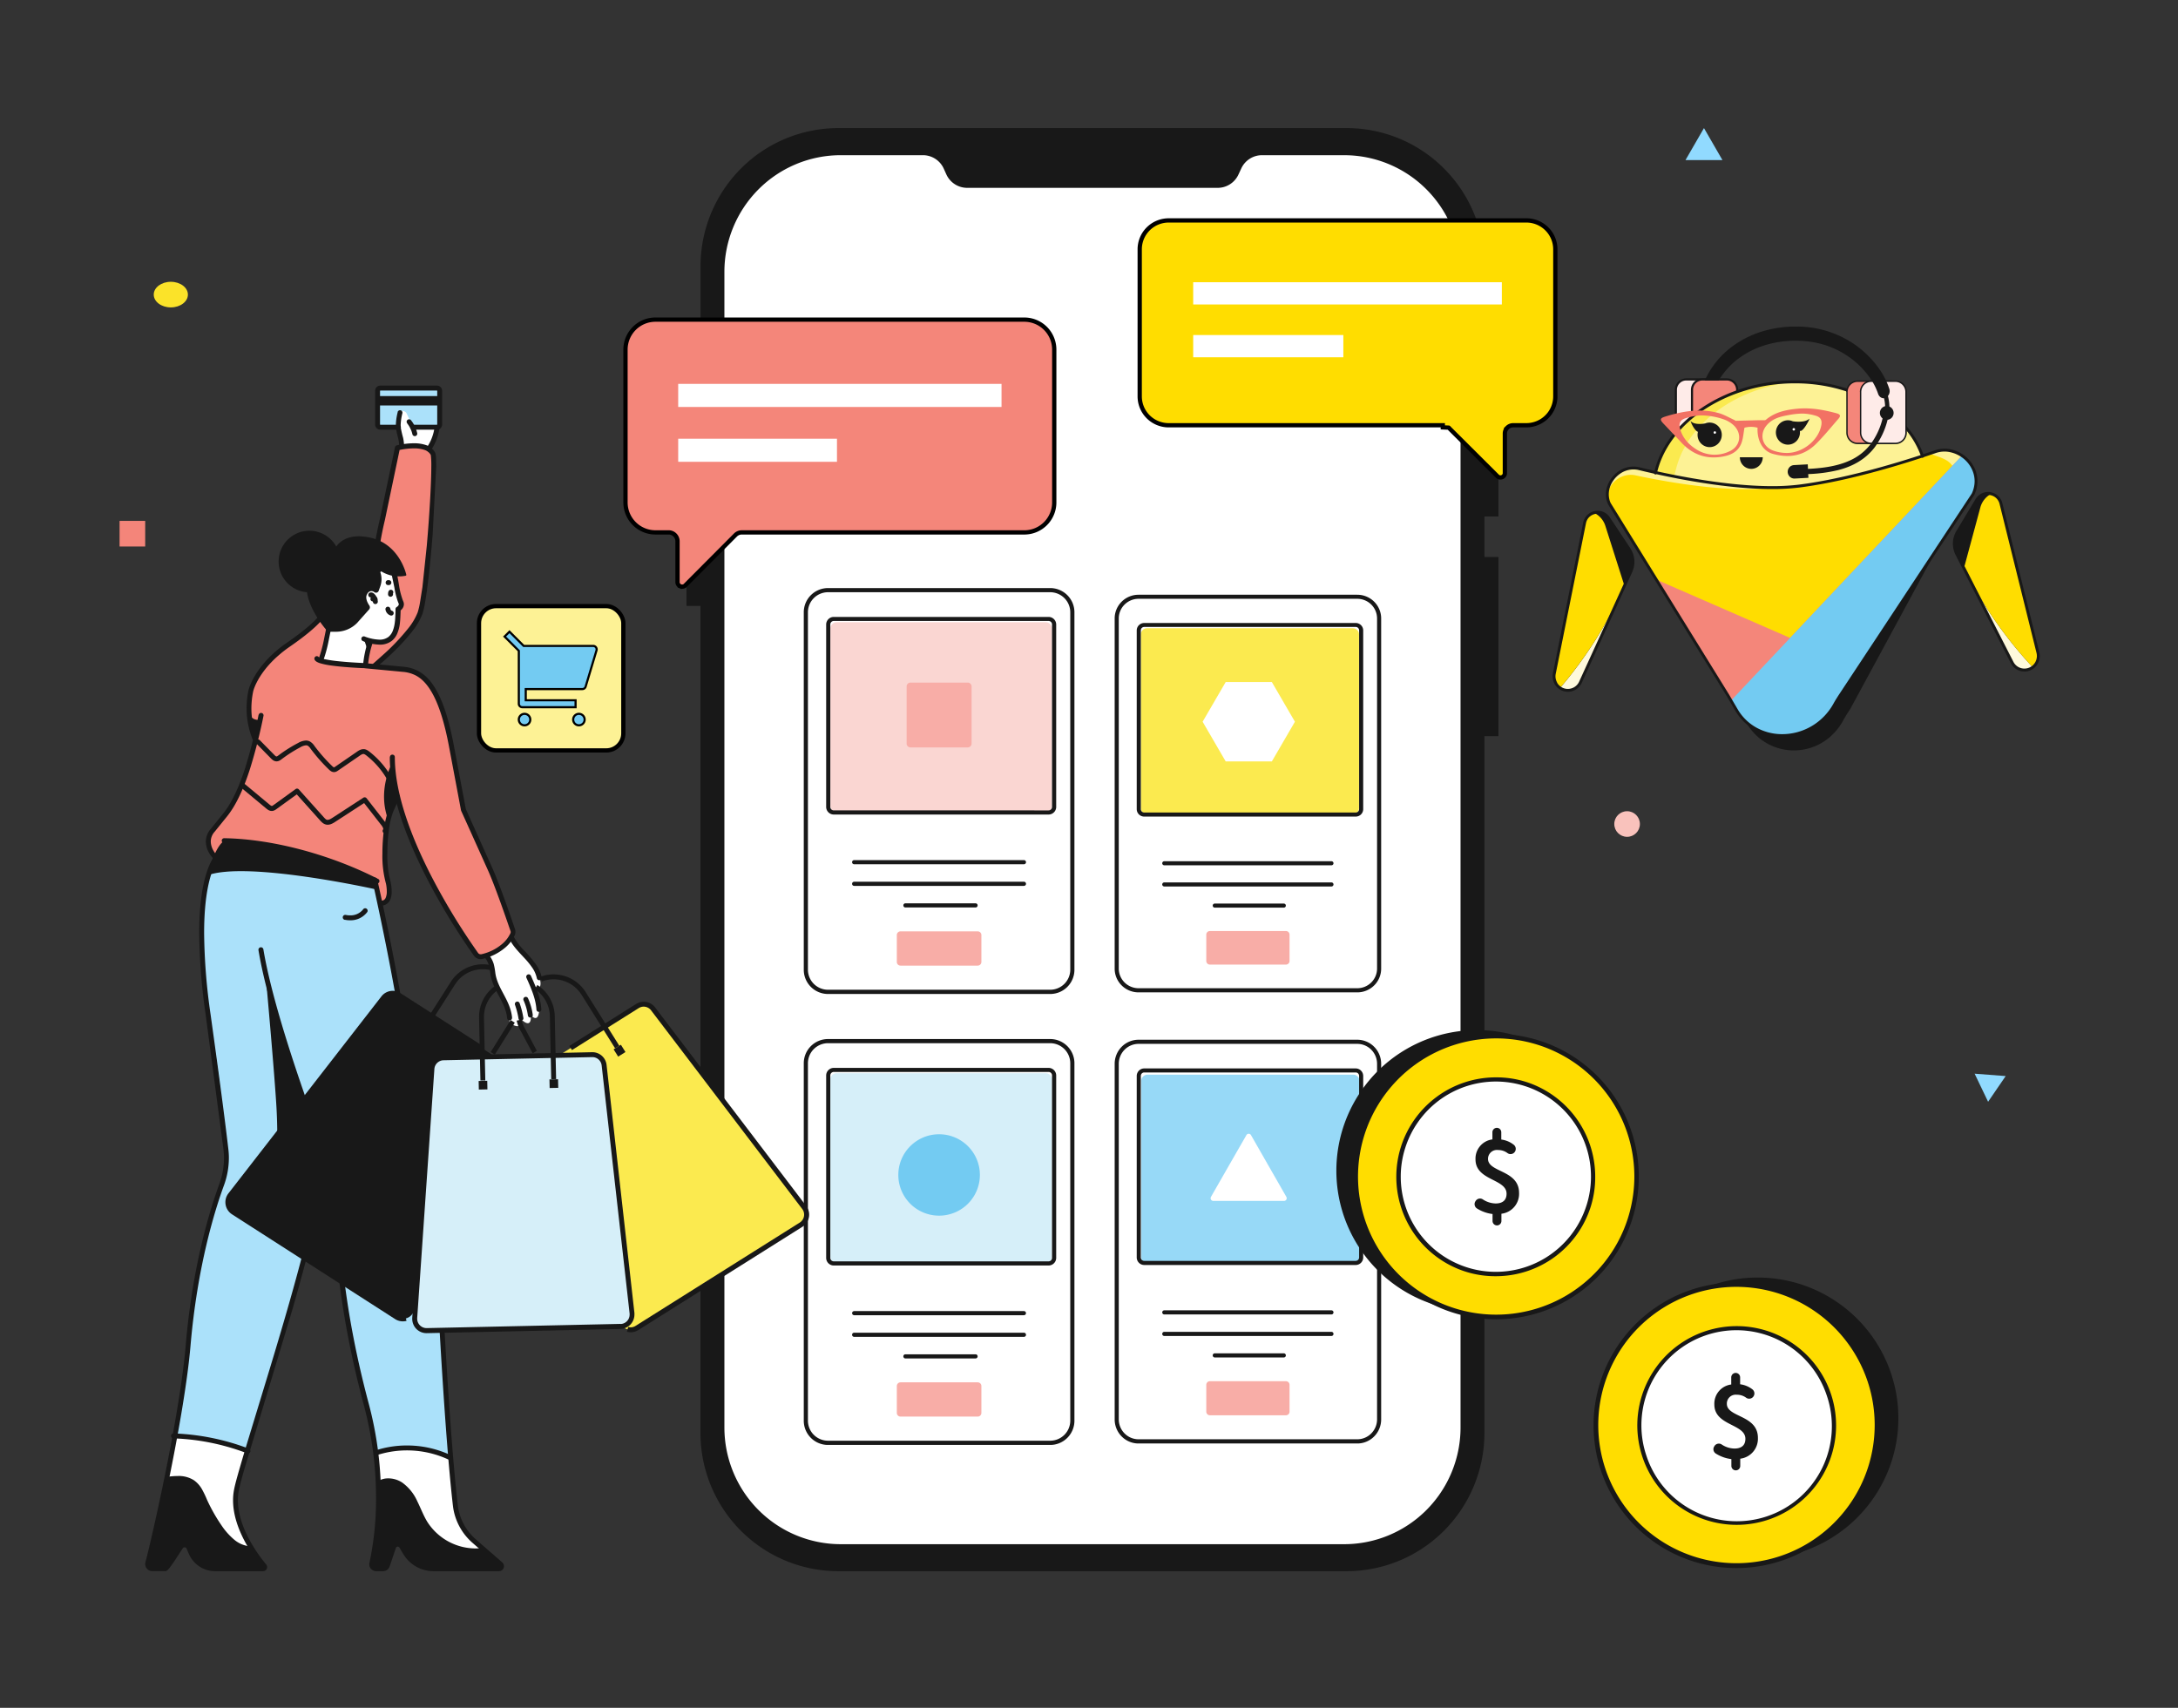 <svg xmlns="http://www.w3.org/2000/svg" xmlns:xlink="http://www.w3.org/1999/xlink" width="255" height="200" fill="none" xmlns:v="https://vecta.io/nano"><rect width="100%" height="100%" fill="#333333" stroke="none"/><style><![CDATA[.B{fill:#fff}.C{fill:#181818}.D{fill:#fd0}.E{fill:#f8ada7}.F{stroke:#000}.G{fill:#f4867a}.H{fill:#fbea4f}.I{fill:#73cbf2}.J{stroke-width:.5}.K{fill:#fdf295}]]></style><g clip-path="url(#A)"><path d="M175.445 60.479V39.488h-1.643v-8.296c0-4.294-1.7-8.413-4.727-11.449A16.11 16.11 0 0 0 157.664 15H98.156a16.11 16.11 0 0 0-11.412 4.743 16.22 16.22 0 0 0-4.727 11.449v18.791h-1.65V70.96h1.643v96.848a16.22 16.22 0 0 0 4.727 11.45c3.026 3.036 7.131 4.742 11.412 4.742h59.509c4.28 0 8.384-1.706 11.411-4.742a16.22 16.22 0 0 0 4.727-11.45V86.21h1.65V65.234h-1.643v-4.745l1.643-.01z" class="C"/><path d="M157.378 18.174h-9.613a2.67 2.67 0 0 0-1.445.418c-.432.275-.776.669-.991 1.135l-.334.717c-.213.46-.552.851-.978 1.126a2.67 2.67 0 0 1-1.426.428h-29.357a2.67 2.67 0 0 1-1.439-.422c-.43-.275-.773-.668-.988-1.132l-.323-.717c-.215-.464-.558-.857-.988-1.132a2.66 2.66 0 0 0-1.439-.421h-9.622a13.6 13.6 0 0 0-9.631 4.002 13.69 13.69 0 0 0-3.991 9.662v135.335a13.69 13.69 0 0 0 3.991 9.662 13.6 13.6 0 0 0 9.631 4.003h58.943c3.612 0 7.077-1.44 9.631-4.003a13.69 13.69 0 0 0 3.991-9.662V31.839a13.69 13.69 0 0 0-3.991-9.662 13.6 13.6 0 0 0-9.631-4.002z" class="B"/></g><g clip-path="url(#B)"><path d="M160.543 70.323H131.67a.63.63 0 0 0-.633.629v43.958a.63.63 0 0 0 .633.629h28.873a.63.63 0 0 0 .633-.629V70.952a.63.63 0 0 0-.633-.629z" class="B"/><path d="M158.386 73.569h-24.09c-.401 0-.727.323-.727.722v20.343c0 .399.326.722.727.722h24.09c.402 0 .728-.323.728-.722V74.291c0-.399-.326-.722-.728-.722z" class="H"/><path d="M150.56 109.033h-8.908a.42.42 0 0 0-.42.417v3.094a.42.42 0 0 0 .42.417h8.908a.42.42 0 0 0 .42-.417v-3.094a.42.42 0 0 0-.42-.417z" class="E"/><g clip-path="url(#C)" class="B"><path d="M148.908 79.873h-5.404l-2.702 4.647 2.702 4.648h5.404l2.702-4.648-2.702-4.647z"/></g><g class="C"><path d="M158.911 69.649h-25.609c-.742 0-1.453.292-1.977.813s-.819 1.227-.819 1.963v41.015c0 .736.295 1.442.819 1.962s1.235.813 1.977.813h25.609c.741 0 1.452-.292 1.976-.813a2.76 2.76 0 0 0 .819-1.962V72.425c0-.736-.294-1.442-.819-1.963s-1.235-.813-1.976-.813zm2.316 43.781c-.001.61-.245 1.194-.679 1.625s-1.023.674-1.637.675h-25.609c-.614-.001-1.203-.243-1.637-.675s-.679-1.015-.68-1.625V72.425c.001-.61.246-1.194.68-1.626s1.023-.674 1.637-.675h25.609a2.33 2.33 0 0 1 1.637.675c.434.431.678 1.016.679 1.626v41.005z"/><use xlink:href="#L"/><path d="M155.885 103.338h-19.571a.24.24 0 0 0-.169.07c-.045.044-.07.105-.07.168s.025.124.07.168a.24.24 0 0 0 .169.07h19.571a.24.24 0 0 0 .17-.07c.045-.044.07-.105.07-.168s-.025-.124-.07-.168a.24.24 0 0 0-.17-.07zm-5.578 2.478h-8.082c-.064 0-.125.025-.17.069a.24.24 0 0 0-.07.169c0 .063.025.123.07.168a.24.24 0 0 0 .17.07h8.082a.24.24 0 0 0 .17-.07c.045-.045.07-.105.07-.168a.24.24 0 0 0-.07-.169c-.045-.044-.106-.069-.17-.069zm8.419-32.858h-24.76c-.231 0-.452.09-.617.251a.87.87 0 0 0-.261.609v20.939a.87.87 0 0 0 .257.617.88.88 0 0 0 .621.255h24.76a.88.88 0 0 0 .621-.255.87.87 0 0 0 .257-.617v-20.94c-.003-.229-.097-.448-.262-.609a.88.88 0 0 0-.616-.251zm.399 21.799c0 .105-.042.206-.117.28a.4.4 0 0 1-.282.116h-24.76a.4.4 0 0 1-.282-.116c-.075-.074-.117-.175-.117-.28v-20.94c0-.105.042-.206.117-.28a.4.4 0 0 1 .282-.116h24.76a.4.4 0 0 1 .282.116c.075.074.117.175.117.28v20.939z"/></g></g><g clip-path="url(#D)"><path d="M124.612 122.369H95.288c-.355 0-.643.288-.643.642v44.872a.64.64 0 0 0 .643.641h29.324a.64.64 0 0 0 .643-.641v-44.872c0-.354-.288-.642-.643-.642z" class="B"/><path d="M122.422 125.683H97.956a.74.74 0 0 0-.739.737v20.766a.74.74 0 0 0 .739.738h24.466a.74.74 0 0 0 .739-.738V126.42a.74.74 0 0 0-.739-.737z" fill="#d6eff9"/><path d="M109.95 142.363a4.77 4.77 0 0 0 4.775-4.765c0-2.632-2.138-4.766-4.775-4.766s-4.775 2.134-4.775 4.766a4.77 4.77 0 0 0 4.775 4.765z" class="I"/><path d="M114.473 161.884h-9.046c-.236 0-.427.191-.427.426v3.158c0 .235.191.426.427.426h9.046c.236 0 .427-.191.427-.426v-3.158c0-.235-.191-.426-.427-.426z" class="E"/><g class="C"><path d="M122.955 121.681h-26.01c-.753 0-1.475.299-2.008.83a2.83 2.83 0 0 0-.831 2.004v41.867a2.83 2.83 0 0 0 .831 2.004c.532.531 1.255.83 2.008.83h26.01a2.84 2.84 0 0 0 2.007-.83 2.83 2.83 0 0 0 .832-2.004v-41.867a2.83 2.83 0 0 0-.832-2.004 2.84 2.84 0 0 0-2.007-.83zm2.352 44.691a2.35 2.35 0 0 1-.69 1.66 2.36 2.36 0 0 1-1.662.688h-26.01a2.36 2.36 0 0 1-1.663-.688 2.35 2.35 0 0 1-.69-1.66v-41.857a2.35 2.35 0 0 1 .69-1.659 2.36 2.36 0 0 1 1.663-.689h26.01a2.36 2.36 0 0 1 1.662.689 2.35 2.35 0 0 1 .69 1.659v41.857z"/><use xlink:href="#M"/><path d="M119.882 156.071h-19.877c-.064 0-.126.025-.172.071s-.071.107-.071.172a.24.24 0 0 0 .071.171c.046.046.108.072.172.072h19.877c.064 0 .126-.026.172-.072a.24.24 0 0 0 .071-.171.24.24 0 0 0-.071-.172c-.046-.046-.108-.071-.172-.071zm-5.665 2.529h-8.209c-.065 0-.127.026-.172.071s-.072.107-.072.172.026.126.072.172.107.071.172.071h8.209c.064 0 .126-.026.172-.071s.071-.108.071-.172-.026-.126-.071-.172-.108-.071-.172-.071zm8.549-33.541H97.62a.89.89 0 0 0-.892.878v21.374a.89.89 0 0 0 .892.89h25.146a.89.89 0 0 0 .631-.261c.168-.167.262-.393.262-.629v-21.374c-.004-.234-.099-.458-.266-.622s-.392-.256-.627-.256zm.406 22.252c0 .107-.043.21-.119.286s-.179.118-.287.118H97.62c-.108 0-.211-.042-.287-.118s-.119-.179-.119-.286v-21.374c0-.108.043-.211.119-.287s.179-.118.287-.118h25.146c.108 0 .211.042.287.118s.119.179.119.287v21.374z"/></g></g><path d="M169.607 50.08l-.002-.001-.682-.028v-.25h-.001-32.088c-.901 0-1.765-.357-2.402-.991s-.994-1.494-.994-2.391V29.187a3.37 3.37 0 0 1 .997-2.386 3.4 3.4 0 0 1 2.399-.988h41.867a3.4 3.4 0 0 1 2.399.988c.637.633.995 1.491.997 2.386v17.232c0 .897-.357 1.757-.994 2.391s-1.501.991-2.402.991h-1.539c-.258 0-.505.102-.688.284a.97.97 0 0 0-.285.686v4.697a.52.52 0 0 1-.316.408.52.52 0 0 1-.273.034c-.088-.013-.171-.047-.242-.101l-5.751-5.728z" class="D F J"/><path d="M139.699 35.656h36.137v-2.605h-36.137v2.605zm0 6.184h17.58v-2.605h-17.58v2.605z" class="B"/><path d="M86.121 62.642h0l-.003.003-5.922 5.945c-.074.057-.162.094-.254.107s-.195.001-.285-.036l-.096.231.096-.231c-.09-.037-.169-.098-.228-.177a.55.55 0 0 1-.105-.257v-4.872h0l-.001-.012a1.05 1.05 0 0 0-.301-.686c-.181-.184-.424-.294-.682-.309h-.007-.007-1.59a3.5 3.5 0 0 1-2.477-1.029 3.52 3.52 0 0 1-1.026-2.484V40.945a3.52 3.52 0 0 1 1.026-2.484 3.5 3.5 0 0 1 2.477-1.029h43.192c.461 0 .916.091 1.341.267a3.51 3.51 0 0 1 1.137.761c.325.326.583.713.759 1.14s.267.883.267 1.345v17.891c0 .461-.09.918-.267 1.345s-.434.814-.759 1.14a3.51 3.51 0 0 1-1.137.761c-.425.176-.88.267-1.341.267h-33.1 0-.006c-.262.006-.512.111-.701.294z" class="F G J"/><path d="M117.259 44.955H79.403v2.704h37.856v-2.704zm-19.266 6.422h-18.59v2.704h18.59v-2.704z" class="B"/><g clip-path="url(#E)"><path d="M124.612 69.557H95.288c-.355 0-.643.287-.643.642v44.871a.64.64 0 0 0 .643.642h29.324c.355 0 .643-.287.643-.642V70.199c0-.355-.288-.642-.643-.642z" class="B"/><path d="M122.422 72.871H97.956a.74.74 0 0 0-.739.737v20.766a.74.74 0 0 0 .739.737h24.466a.74.74 0 0 0 .739-.737V73.608a.74.74 0 0 0-.739-.737z" fill="#fad6d2"/><g class="E"><path d="M114.473 109.072h-9.046c-.236 0-.427.19-.427.425v3.159c0 .235.191.425.427.425h9.046c.236 0 .427-.19.427-.425v-3.159c0-.235-.191-.425-.427-.425zm-1.172-29.134h-6.702a.45.45 0 0 0-.451.45v6.69a.45.45 0 0 0 .451.45h6.702a.45.45 0 0 0 .452-.45v-6.69a.45.45 0 0 0-.452-.45z"/></g><g class="C"><path d="M122.955 68.869h-26.01a2.84 2.84 0 0 0-2.008.83 2.83 2.83 0 0 0-.831 2.004v41.868a2.83 2.83 0 0 0 .831 2.003 2.84 2.84 0 0 0 2.008.83h26.01c.753 0 1.475-.298 2.007-.83a2.83 2.83 0 0 0 .832-2.003V71.702a2.83 2.83 0 0 0-.832-2.004 2.84 2.84 0 0 0-2.007-.83zm2.352 44.691a2.35 2.35 0 0 1-.69 1.659 2.36 2.36 0 0 1-1.662.689h-26.01a2.36 2.36 0 0 1-1.663-.689 2.35 2.35 0 0 1-.69-1.659V71.702a2.35 2.35 0 0 1 .69-1.659 2.36 2.36 0 0 1 1.663-.689h26.01a2.36 2.36 0 0 1 1.662.689 2.35 2.35 0 0 1 .69 1.659v41.858zm-5.425-12.834h-19.877c-.064 0-.126.025-.172.071s-.071.107-.071.172a.24.24 0 0 0 .071.171c.046.046.108.071.172.071h19.877c.064 0 .126-.025.172-.071a.24.24 0 0 0 .071-.171.24.24 0 0 0-.071-.172c-.046-.046-.108-.071-.172-.071zm0 2.532h-19.877c-.064 0-.126.026-.172.071s-.071.108-.071.172.026.126.071.172.108.071.172.071h19.877c.064 0 .126-.026.172-.071a.24.24 0 0 0 .071-.172c0-.065-.025-.126-.071-.172s-.108-.071-.172-.071zm-5.665 2.529h-8.209a.24.24 0 1 0 0 .486h8.209c.064 0 .126-.025.172-.071s.071-.107.071-.172-.026-.126-.071-.171-.108-.072-.172-.072zm8.549-33.54H97.62a.89.89 0 0 0-.892.877v21.374a.89.89 0 0 0 .892.891h25.146a.89.89 0 0 0 .631-.261c.168-.167.262-.393.262-.63V73.124a.89.89 0 0 0-.266-.621c-.167-.164-.392-.256-.627-.256zm.406 22.252c0 .107-.043.21-.119.286s-.179.119-.287.119H97.62c-.108 0-.211-.043-.287-.119s-.119-.179-.119-.286V73.124c0-.107.043-.21.119-.286s.179-.118.287-.118h25.146a.41.41 0 0 1 .287.118c.076.075.119.179.119.286v21.374z"/></g></g><g clip-path="url(#F)"><path d="M160.543 122.447H131.67c-.35 0-.633.286-.633.638v44.635c0 .352.283.638.633.638h28.873c.349 0 .633-.286.633-.638v-44.635c0-.352-.284-.638-.633-.638z" class="B"/><path d="M158.444 125.852h-24.091a.73.73 0 0 0-.727.733v20.657a.73.73 0 0 0 .727.733h24.091a.73.73 0 0 0 .727-.733v-20.657a.73.73 0 0 0-.727-.733z" fill="#97d9f7"/><path d="M146.189 140.637h-4.141c-.054 0-.108-.015-.155-.043s-.086-.067-.113-.115a.31.31 0 0 1-.042-.157.32.32 0 0 1 .042-.157l2.069-3.614 2.078-3.618c.027-.049.066-.089.114-.117s.102-.043.157-.043.109.015.157.043.087.068.114.117l2.069 3.618 2.069 3.614a.32.32 0 0 1 0 .314c-.027.048-.066.088-.113.115s-.101.043-.156.043h-4.149z" class="B"/><path d="M150.56 161.753h-8.908a.42.42 0 0 0-.42.423v3.142a.42.42 0 0 0 .42.423h8.908a.42.42 0 0 0 .42-.423v-3.142a.42.42 0 0 0-.42-.423z" class="E"/><g class="C"><path d="M158.911 121.762h-25.609a2.78 2.78 0 0 0-1.977.826c-.524.529-.819 1.246-.819 1.993v41.646a2.83 2.83 0 0 0 .819 1.993 2.78 2.78 0 0 0 1.977.826h25.609a2.78 2.78 0 0 0 1.976-.826c.525-.529.819-1.245.819-1.993v-41.646a2.83 2.83 0 0 0-.819-1.993 2.78 2.78 0 0 0-1.976-.826zm2.316 44.455a2.35 2.35 0 0 1-.679 1.651 2.31 2.31 0 0 1-1.637.685h-25.609a2.31 2.31 0 0 1-1.637-.685c-.434-.438-.679-1.032-.68-1.651v-41.636a2.35 2.35 0 0 1 .68-1.65 2.31 2.31 0 0 1 1.637-.685h25.609a2.31 2.31 0 0 1 1.637.685c.434.437.678 1.031.679 1.65v41.636zm-5.342-12.766h-19.571a.24.24 0 0 0-.169.071c-.045.045-.07.107-.07.171a.24.24 0 0 0 .07.17c.045.046.106.071.169.071h19.571c.064 0 .125-.025.17-.071a.24.24 0 0 0 .07-.17c0-.064-.025-.126-.07-.171a.24.24 0 0 0-.17-.071zm0 2.519h-19.571a.24.24 0 0 0-.169.071c-.045.045-.07.107-.07.171s.025.125.07.171a.24.24 0 0 0 .169.07h19.571a.24.24 0 0 0 .17-.07c.045-.046.07-.107.07-.171s-.025-.126-.07-.171a.24.24 0 0 0-.17-.071zm-5.578 2.516h-8.082a.24.24 0 0 0-.17.071c-.045.045-.07.107-.07.171s.025.125.07.171a.24.24 0 0 0 .17.07h8.082a.24.24 0 0 0 .17-.07c.045-.046.07-.107.07-.171s-.025-.126-.07-.171a.24.24 0 0 0-.17-.071zm8.419-33.364h-24.76a.88.88 0 0 0-.617.255.89.89 0 0 0-.261.618v21.261a.89.89 0 0 0 .257.627c.165.166.388.259.621.259h24.76c.233 0 .456-.093.621-.259a.89.89 0 0 0 .257-.627v-21.261a.89.89 0 0 0-.262-.618c-.164-.163-.386-.255-.616-.255zm.399 22.134c0 .107-.042.21-.117.285a.4.4 0 0 1-.282.118h-24.76c-.106 0-.207-.042-.282-.118s-.117-.178-.117-.285v-21.261c0-.106.042-.209.117-.284a.4.4 0 0 1 .282-.118h24.76c.105 0 .207.042.282.118s.117.178.117.284v21.261z"/></g></g><g clip-path="url(#G)"><path d="M190.941 66.944l-.755 1.66-3.062 6.722-2.081 4.558a1.63 1.63 0 0 1-.57.682 1.6 1.6 0 0 1-.837.278c-.3.012-.596-.059-.858-.208a1.63 1.63 0 0 1-.623-.632 1.64 1.64 0 0 1-.179-1.138l3.546-17.613a1.55 1.55 0 0 1 .377-.76c.193-.213.442-.366.718-.442.317-.095.656-.085.967.029s.578.327.761.607l2.39 3.605a2.74 2.74 0 0 1 .446 1.299 2.75 2.75 0 0 1-.24 1.353z" fill="#fef9dc"/><path d="M190.941 66.944l-.755 1.66-.201.441a49.16 49.16 0 0 1-7.33 11.516 1.65 1.65 0 0 1-.502-.556c-.195-.344-.258-.749-.179-1.138l3.548-17.613a1.55 1.55 0 0 1 .377-.76 1.52 1.52 0 0 1 .718-.442c.317-.095.656-.085.967.029s.578.327.761.607l2.39 3.605a2.74 2.74 0 0 1 .446 1.299 2.75 2.75 0 0 1-.24 1.353z" class="C"/><path d="M190.186 68.605l-.201.441a49.16 49.16 0 0 1-7.33 11.516 1.65 1.65 0 0 1-.502-.556c-.195-.344-.258-.749-.179-1.138l3.548-17.613a1.55 1.55 0 0 1 .377-.76 1.52 1.52 0 0 1 .718-.442c.321.15.608.367.84.638a2.55 2.55 0 0 1 .51.931l2.219 6.969v.015z" class="D"/><path d="M229.113 64.913l.836 1.626 3.358 6.576 2.276 4.46a1.63 1.63 0 0 0 .599.655c.256.158.55.241.85.24s.593-.087.848-.247a1.63 1.63 0 0 0 .594-.66c.181-.352.227-.76.129-1.145l-4.327-17.435a1.55 1.55 0 0 0-.411-.742c-.203-.204-.458-.345-.736-.409-.321-.081-.66-.056-.965.073a1.55 1.55 0 0 0-.733.641l-2.228 3.71a2.73 2.73 0 0 0-.388 1.317c-.016.465.086.927.298 1.341z" fill="#fef9dc"/><path d="M229.113 64.913l.836 1.626.221.431c2.081 4.076 4.716 7.836 7.828 11.171a1.66 1.66 0 0 0 .476-.578c.181-.352.227-.76.129-1.145l-4.327-17.435a1.55 1.55 0 0 0-.411-.742c-.203-.204-.458-.345-.736-.409-.321-.081-.66-.056-.965.073a1.55 1.55 0 0 0-.733.641l-2.228 3.71a2.73 2.73 0 0 0-.388 1.317c-.016.465.086.927.298 1.341z" class="C"/><path d="M229.943 66.539l.221.431c2.081 4.076 4.715 7.836 7.827 11.171a1.66 1.66 0 0 0 .477-.578 1.64 1.64 0 0 0 .129-1.145l-4.321-17.435a1.55 1.55 0 0 0-.411-.742c-.203-.204-.458-.345-.736-.409a2.54 2.54 0 0 0-.811.676 2.58 2.58 0 0 0-.469.952l-1.908 7.068.002.012z" class="D"/><path d="M199.525 47.774l1.204-2.494c.014-.027.034-.05.059-.067s.054-.026.084-.028.06.005.086.02a.16.16 0 0 1 .064.061l.8 1.333" class="K"/><g stroke="#181818" stroke-width=".25"><path d="M196.211 45.658v4.607a1.22 1.22 0 0 0 .352.861c.112.113.245.203.391.264s.302.092.46.092h2.885a1.18 1.18 0 0 0 .46-.092c.146-.061.279-.151.391-.264a1.22 1.22 0 0 0 .26-.395 1.24 1.24 0 0 0 .091-.466v-4.611c0-.323-.127-.633-.352-.861s-.531-.357-.85-.357h-2.891c-.319.002-.623.132-.847.361a1.23 1.23 0 0 0-.35.86z" fill="#feebe8"/><path d="M198.099 45.658v4.607a1.24 1.24 0 0 0 .091.466c.061.148.149.282.261.395s.245.203.391.264.302.092.46.092h2.885c.158 0 .314-.031.46-.092a1.19 1.19 0 0 0 .39-.264c.112-.113.2-.247.261-.395a1.24 1.24 0 0 0 .091-.466v-4.611a1.22 1.22 0 0 0-.352-.861c-.112-.113-.244-.203-.39-.264a1.19 1.19 0 0 0-.46-.093h-2.883c-.159 0-.315.032-.461.093s-.279.151-.391.265a1.23 1.23 0 0 0-.262.396c-.06.148-.091.307-.091.467z" class="G"/></g><path d="M193.612 56.21v.066l2.597.621a51.9 51.9 0 0 0 13.581.939c5.69-.339 11-1.536 15.664-3.391a1.37 1.37 0 0 0-.103-.451l-.407-.972c-2.12-5.097-8.252-8.36-14.94-8.309-.36 0-.724.013-1.089.036-7.118.424-13.362 4.531-14.96 10.12l-.288 1.017a1.37 1.37 0 0 0-.055.324z" class="H"/><g class="K"><path d="M195.953 56.073c-.009.297.081.588.256.826a51.9 51.9 0 0 0 13.581.939c5.69-.339 11-1.536 15.664-3.391a1.37 1.37 0 0 0-.103-.451l-.407-.972c-2.12-5.097-8.252-8.36-14.94-8.309-6.639.746-12.294 4.711-13.723 10.018l-.273 1.017c-.032.105-.05.213-.055.322z"/><path d="M231.005 57.877l-15.977 24.189a7.08 7.08 0 0 1-3.098 3.256 6.95 6.95 0 0 1-4.409.709 5.97 5.97 0 0 1-2.691-1.167c-.788-.608-1.416-1.403-1.828-2.316l-14.585-23.57c-.609-1.346.029-2.901 1.277-3.714l.014-.01c.327-.207.691-.345 1.072-.407s.769-.046 1.143.047c2.246.554 9.514 2.226 15.633 2.215a25.3 25.3 0 0 0 3.116-.183c5.914-.758 12.67-2.922 15.268-3.805l.612-.212c.419-.154.864-.218 1.309-.188 2.542.209 4.257 2.781 3.144 5.157z"/></g><path d="M190.67 56.662a2.89 2.89 0 0 1 1.124-.476c.404-.077.819-.066 1.219.032 2.656.66 12.076 3.239 18.576 2.399 6.467-.834 11.419-3.603 13.41-4.3.493-.177 1.019-.235 1.538-.17 2.428.339 4.017 2.847 2.927 5.175l-12.816 23.67c-.286.436-.572.875-.822 1.336-2.53 4.673-8.787 4.675-11.329.364l-1.021-1.743-13.978-22.612c-.595-1.321-.01-2.837 1.172-3.676z" class="C"/><path d="M228.008 58.05l-16.181 24.234c-.426.89-1.028 1.682-1.769 2.327s-1.604 1.128-2.537 1.421a5.97 5.97 0 0 1-2.691-1.167c-.788-.608-1.416-1.403-1.828-2.316l-14.585-23.57c0-.014-.011-.026-.016-.039-.754-1.738 1.111-3.695 3.065-3.276 4.049.867 11.011 2.072 16.09 1.447a25.3 25.3 0 0 0 3.116-.183c5.914-.758 12.67-2.922 15.268-3.805 1.933.716 4.076.994 2.068 4.929z" class="D"/><path d="M231.005 57.877l-13.42 20.315-2.557 3.875c-2.483 5.192-9.72 5.496-12.021.482l-.323-.522-8.752-14.146 15.654 6.825 20.121-21.346.176.119c.058.042.11.086.167.132s.1.085.149.129c.012.01.023.024.038.036.086.083.168.17.246.261s.112.137.168.209a2.39 2.39 0 0 1 .098.141c.031.046.077.115.113.178l.102.181c.129.248.228.511.294.783a1.71 1.71 0 0 1 .032.144c.008.049.015.073.022.114l.025.169c.072.659-.043 1.326-.332 1.921z" class="G"/><path d="M231.005 57.877l-13.42 20.315-2.557 3.875c-2.483 5.192-9.72 5.496-12.021.482l-.323-.522 6.902-7.32 20.121-21.346.176.119c.058.042.11.086.167.132s.1.085.149.129c.012.01.023.024.038.036a4.21 4.21 0 0 1 .246.261c.079.092.112.137.168.209a2.39 2.39 0 0 1 .098.141c.031.046.077.115.113.178l.102.181c.129.248.228.511.294.783a1.71 1.71 0 0 1 .032.144c.008.049.015.073.022.114l.025.169c.072.659-.043 1.326-.332 1.921z" class="I"/><g class="C"><path d="M182.153 80.005l-.145.085a1.79 1.79 0 0 0 .655.677 1.77 1.77 0 0 0 .904.246 1.8 1.8 0 0 0 .941-.266c.303-.189.543-.466.689-.795l5.896-12.94a2.92 2.92 0 0 0 .255-1.439 2.91 2.91 0 0 0-.476-1.381l-2.388-3.597c-.155-.239-.366-.436-.615-.572a1.68 1.68 0 0 0-.811-.205 1.75 1.75 0 0 0-1.069.365c-.329.256-.554.625-.633 1.038l-3.537 17.612c-.024.12-.037.241-.037.363a1.84 1.84 0 0 0 .232.895l.146-.085.146-.083c-.124-.222-.189-.473-.19-.728a1.54 1.54 0 0 1 .031-.295l3.537-17.612c.061-.331.24-.629.502-.836.249-.191.553-.295.866-.295a1.34 1.34 0 0 1 .657.166c.202.111.373.271.497.467l2.389 3.603a2.57 2.57 0 0 1 .419 1.218c.035.436-.043.873-.224 1.27l-5.897 12.933a1.45 1.45 0 0 1-.564.646c-.231.142-.496.218-.767.217-.258.002-.512-.067-.735-.2s-.408-.323-.533-.552l-.141.08zm56.316-2.442l-.148-.076a1.46 1.46 0 0 1-1.301.809 1.44 1.44 0 0 1-.738-.2c-.239-.141-.432-.349-.557-.599l-6.463-12.66c-.199-.388-.295-.822-.28-1.259s.14-.863.365-1.236l2.226-3.707c.121-.208.295-.38.502-.499a1.35 1.35 0 0 1 .681-.179 1.41 1.41 0 0 1 .837.276c.26.194.444.475.519.794l4.322 17.43c.03.118.044.239.044.361a1.5 1.5 0 0 1-.157.668l.148.076.149.078c.128-.255.195-.537.195-.822a1.84 1.84 0 0 0-.054-.443l-4.319-17.434a1.74 1.74 0 0 0-.646-.985 1.75 1.75 0 0 0-1.038-.339 1.69 1.69 0 0 0-.846.226 1.72 1.72 0 0 0-.623.622l-2.226 3.707c-.255.423-.397.905-.414 1.4s.092.986.317 1.426l6.463 12.66a1.78 1.78 0 0 0 .686.736 1.8 1.8 0 0 0 .91.248c.319 0 .633-.085.909-.248.295-.176.533-.434.686-.744l-.149-.088zm-21.086-31.652a19.54 19.54 0 0 0-7.223-1.357h-.156l-1.098.036c-3.588.214-6.956 1.357-9.632 3.151s-4.666 4.25-5.48 7.092l-.14.509c-.006.022-.008.044-.005.066a.18.18 0 0 0 .021.063c.011.02.025.036.043.05s.037.024.058.03.043.008.065.005.043-.01.062-.021.036-.026.05-.043.023-.038.029-.059l.139-.509-.168-.046.168.047c.785-2.749 2.718-5.143 5.342-6.903s5.937-2.883 9.467-3.096a20.97 20.97 0 0 1 1.081-.034h.154c2.428-.009 4.837.444 7.101 1.335.02.008.042.012.064.012s.044-.005.064-.014a.17.17 0 0 0 .054-.038c.015-.016.027-.035.035-.056a.17.17 0 0 0-.003-.129c-.018-.041-.051-.073-.092-.089v.002zm7.874 7.463l-.157-.405c-.566-1.417-1.433-2.691-2.539-3.731-.016-.016-.034-.029-.055-.037s-.042-.013-.064-.013-.044.004-.064.013-.039.021-.055.037a.17.17 0 0 0-.048.12c0 .045.017.088.048.12 1.073 1.007 1.914 2.241 2.462 3.615l.154-.066-.156.063.156.402a.17.17 0 0 0 .088.094c.041.018.087.02.129.003a.17.17 0 0 0 .093-.09c.018-.041.019-.088.003-.13l.005.005z"/><path d="M189.595 55.327l.096.141a2.72 2.72 0 0 1 1.563-.492c.213 0 .425.025.633.076 2.242.554 9.47 2.22 15.595 2.221a25.63 25.63 0 0 0 3.217-.185c6.47-.829 13.914-3.327 15.898-4.02a3.26 3.26 0 0 1 1.07-.187 2.73 2.73 0 0 1 .383.026c1.812.251 3.138 1.763 3.138 3.454a3.4 3.4 0 0 1-.335 1.443l.151.073-.139-.093-15.341 23.231c-.287.434-.576.873-.837 1.34a6.93 6.93 0 0 1-2.524 2.646 6.81 6.81 0 0 1-3.501.976 6.22 6.22 0 0 1-2.947-.726 5.8 5.8 0 0 1-2.266-2.187l-1.012-1.73-13.874-22.45-.142.09.152-.07a2.46 2.46 0 0 1-.218-1.017c0-.924.514-1.845 1.339-2.423l-.095-.141-.099-.131c-.902.638-1.478 1.652-1.479 2.703a2.8 2.8 0 0 0 .247 1.155l.012.019 13.879 22.436 1.012 1.728c.574.98 1.403 1.78 2.397 2.313.957.508 2.023.77 3.104.765 1.292-.002 2.561-.355 3.672-1.023a7.27 7.27 0 0 0 2.646-2.775c.246-.448.529-.88.815-1.312l15.341-23.231.012-.022a3.73 3.73 0 0 0 .361-1.589c0-1.865-1.452-3.52-3.422-3.79a3.04 3.04 0 0 0-.429-.029 3.61 3.61 0 0 0-1.171.205c-1.975.69-9.412 3.183-15.833 4.004a25.24 25.24 0 0 1-3.18.183c-6.07 0-13.288-1.658-15.515-2.204a2.96 2.96 0 0 0-.713-.087 3.05 3.05 0 0 0-1.756.553l.095.134zm20.307-5.988a1.39 1.39 0 0 0-.875-.088c-.294.066-.559.225-.757.455a1.44 1.44 0 0 0-.138 1.688c.158.26.394.461.673.575a1.39 1.39 0 0 0 .878.059 1.41 1.41 0 0 0 .741-.481 1.44 1.44 0 0 0 .315-.832 1.64 1.64 0 0 0-.013-.271c.256.215.943-.894 1.141-1.423-.49.451-1.475.385-1.965.319zm-9.665.148a1.4 1.4 0 0 0-.59.1c-.494.085-1.326.146-1.712-.282.117.438.569 1.199.86 1.263a1.49 1.49 0 0 0-.042.281c-.015.284.053.566.196.811a1.43 1.43 0 0 0 .608.563 1.4 1.4 0 0 0 .815.125 1.41 1.41 0 0 0 .746-.355c.208-.191.356-.439.425-.715s.055-.566-.039-.834-.265-.501-.491-.671-.495-.267-.776-.281v-.007zm6.144 4.066c0 .36-.141.705-.392.959a1.33 1.33 0 0 1-1.893 0c-.252-.254-.393-.6-.393-.959h2.678z"/></g><path d="M212.612 51.995c.932-.926 1.765-1.957 2.63-2.951.295-.339.228-.524-.229-.648-1.496-.405-3.012-.678-4.565-.533-1.312.124-2.593.383-3.659 1.263-.045.046-.104.076-.167.087-.271 0-.544-.008-.815 0l-2.579.066c-.053 0-.107-.068-.167-.093-.616-.278-1.21-.641-1.853-.816-2.132-.58-4.224-.22-6.286.427-.567.18-.599.361-.179.795l1.973 2.081c1.266 1.433 2.814 2.099 4.708 1.84 1.133-.156 2.139-.558 2.519-1.789.154-.497.192-1.029.299-1.635a2.95 2.95 0 0 1 1.535 0c-.07 1.151.36 2.632 1.755 3.052 1.9.541 3.64.275 5.08-1.148zm-10.11.848a3.97 3.97 0 0 1-2.021.399c-.697-.047-1.369-.278-1.951-.668-.865-.553-1.527-1.309-1.822-2.335-.184-.639 0-1.06.621-1.253.559-.181 1.138-.295 1.724-.339.984-.005 1.961.168 2.886.509a3.31 3.31 0 0 1 1.092.7c.967.978.719 2.42-.533 2.991l.004-.003zm4.42-3.129c.686-.738 1.601-.948 2.528-1.112.526-.103 1.059-.16 1.594-.169.506.013 1.008.094 1.494.239.641.169.827.563.684 1.218-.379 1.745-2.234 3.196-4.1 3.154a4.63 4.63 0 0 1-1.571-.298c-1.309-.524-1.593-1.998-.629-3.03z" fill="#f27264"/><g class="B"><path d="M210.163 50.276c.001.019-.003.037-.009.055a.13.13 0 0 1-.03.047.15.15 0 0 1-.044.032c-.016.008-.036.012-.054.012a.14.14 0 0 1-.059-.006c-.019-.006-.037-.016-.051-.03a.14.14 0 0 1-.035-.049c-.008-.018-.013-.038-.013-.059s.005-.04.013-.059a.14.14 0 0 1 .035-.048c.014-.014.032-.024.051-.03a.14.14 0 0 1 .059-.006c.036.001.071.016.097.042s.04.061.04.098zm-9.249.371c0 .029-.007.057-.023.081s-.037.043-.062.055-.055.015-.083.01-.053-.018-.073-.038-.035-.045-.041-.073-.003-.057.007-.084a.15.15 0 0 1 .052-.066c.023-.016.05-.025.079-.025a.14.14 0 0 1 .054.01c.017.007.033.017.047.03a.14.14 0 0 1 .031.046.17.17 0 0 1 .012.055z"/></g><path d="M216.248 45.897v4.772a1.27 1.27 0 0 0 .096.483c.062.153.154.292.27.409s.253.21.404.273a1.24 1.24 0 0 0 .477.095h3.878a1.24 1.24 0 0 0 .88-.369 1.27 1.27 0 0 0 .366-.891v-4.772a1.27 1.27 0 0 0-.366-.891 1.24 1.24 0 0 0-.88-.369h-3.878a1.24 1.24 0 0 0-.477.095c-.151.063-.288.156-.404.273s-.208.256-.27.409-.096.317-.096.483z" class="G"/><path d="M216.248 45.897h-.083v4.772c0 .178.035.353.102.517s.166.313.291.438.272.224.434.291.336.101.511.099h3.878a1.32 1.32 0 0 0 .94-.393c.124-.125.222-.273.289-.436s.101-.338.101-.515v-4.772c0-.177-.034-.352-.101-.515a1.34 1.34 0 0 0-.289-.436c-.123-.125-.27-.224-.431-.291a1.32 1.32 0 0 0-.509-.102h-3.886a1.31 1.31 0 0 0-.511.099c-.162.067-.31.166-.434.291a1.33 1.33 0 0 0-.291.438 1.35 1.35 0 0 0-.103.517h.168a1.19 1.19 0 0 1 .089-.453c.059-.143.145-.273.254-.383s.239-.196.381-.254.294-.088.447-.086h3.878c.308 0 .603.124.821.344s.341.519.342.831v4.772c-.001.312-.124.611-.342.831s-.513.344-.821.344h-3.878c-.153.002-.305-.028-.447-.086s-.272-.145-.381-.254-.195-.239-.254-.383a1.19 1.19 0 0 1-.089-.452v-4.772h-.076z" class="C"/><path d="M217.845 45.897v4.772a1.27 1.27 0 0 0 .366.891 1.24 1.24 0 0 0 .881.369h2.813a1.23 1.23 0 0 0 .476-.095 1.24 1.24 0 0 0 .405-.273 1.28 1.28 0 0 0 .27-.409c.063-.153.095-.317.096-.483v-4.772c-.001-.166-.033-.33-.096-.483a1.28 1.28 0 0 0-.27-.409 1.24 1.24 0 0 0-.405-.273 1.23 1.23 0 0 0-.476-.095h-2.813a1.24 1.24 0 0 0-.881.369 1.27 1.27 0 0 0-.366.891z" fill="#feebe8"/><g class="C"><path d="M217.845 45.897h-.084v4.772a1.35 1.35 0 0 0 .103.517c.067.164.166.313.29.438a1.33 1.33 0 0 0 .435.291c.162.067.336.101.511.099h2.813c.175.001.349-.032.511-.099a1.33 1.33 0 0 0 .435-.291c.124-.125.223-.274.29-.437a1.35 1.35 0 0 0 .103-.517v-4.772a1.35 1.35 0 0 0-.103-.517c-.067-.164-.166-.312-.29-.437a1.33 1.33 0 0 0-.435-.291 1.31 1.31 0 0 0-.511-.099h-2.821c-.176-.001-.349.032-.512.099s-.309.166-.434.291-.223.274-.291.438-.102.34-.102.517h.167c.001-.155.031-.309.09-.452a1.19 1.19 0 0 1 .255-.382c.109-.109.238-.196.38-.254a1.15 1.15 0 0 1 .447-.087h2.813c.153-.002.305.028.447.086a1.15 1.15 0 0 1 .38.254c.109.109.196.239.255.383a1.19 1.19 0 0 1 .089.453v4.772a1.19 1.19 0 0 1-.085.449 1.18 1.18 0 0 1-.249.382c-.22.218-.516.34-.824.339h-2.826c-.154.001-.305-.028-.447-.087s-.271-.145-.38-.254a1.19 1.19 0 0 1-.255-.382c-.059-.143-.089-.297-.09-.452v-4.767h-.075z"/><path d="M209.75 54.539c-.094.044-.177.107-.246.185a.82.82 0 0 0-.156.265.79.79 0 0 0-.042.305c.009.156.063.306.155.431s.219.22.364.273c.097.034.199.049.301.044l1.604-.086-.024-.437c1.184-.036 2.362-.193 3.515-.468 1.673-.432 3.133-1.221 4.22-2.603a9 9 0 0 0 1.557-3.286c.174-.022.336-.1.463-.222a.81.81 0 0 0 .2-.323c.041-.122.052-.253.033-.38s-.068-.249-.142-.353-.172-.19-.285-.249a.8.8 0 0 0-.733-.001.8.8 0 0 0-.285.248.81.81 0 0 0-.143.353c-.022.144-.005.291.05.426s.142.252.256.339a8.3 8.3 0 0 1-1.441 3.068 6.37 6.37 0 0 1-2.401 1.865c-1.376.634-3.043.892-4.891.977l-.026-.531-1.604.087c-.103.005-.205.031-.299.076z"/><path d="M220.527 46.414c.121.424.183.864.183 1.306v.153a.26.26 0 0 0 .067.182c.046.049.109.078.176.08a.25.25 0 0 0 .18-.069c.048-.046.077-.11.079-.177v-.169a5.24 5.24 0 0 0-.203-1.447.25.25 0 0 0-.121-.15c-.058-.032-.126-.039-.19-.02-.031.009-.061.025-.086.046s-.047.047-.062.076-.025.061-.029.094 0 .066.01.098l-.004-.003z"/><path d="M220.78 46.584c-.363.159-.766-.058-.9-.488-.229-.671-.556-1.304-.971-1.877a9.94 9.94 0 0 0-1.923-2.035c-1.598-1.28-3.812-2.279-6.694-2.281h-.432c-2.651.092-4.669.906-6.147 1.965a8.87 8.87 0 0 0-2.481 2.684h-1.63a10.06 10.06 0 0 1 3.387-4.102c1.69-1.214 3.958-2.106 6.833-2.204h.472c2.093-.021 4.156.514 5.983 1.55 1.463.832 2.729 1.978 3.71 3.358a8.81 8.81 0 0 1 1.205 2.357c.071.199.068.417-.008.615a.87.87 0 0 1-.404.459z"/></g></g><g clip-path="url(#H)"><path d="M27.151 98.449s-3.06.913-3.491 9.036c0 0-.23 7.841.774 11.744s2.255 15.647 2.065 16.978-3.612 12.219-3.664 14.86l-1.662 13.124-.863 3.955s7.304.337 8.734 1.766c0 0 9.151-28.537 8.857-34.615l1.536 4.182s.175 15.477 2.769 22.364c0 0 1.895 7.202 1.895 8.27 0 0 5.018-1.616 8.501.545 0 0-1.656-36.128-4.026-43.77l-4.699-23.83s-7.411-4.393-16.725-4.609z" fill="#abe1fa"/><g class="C"><path d="M19.617 173.244l-2.387 9.722a.6.6 0 0 0-.005.268.61.61 0 0 0 .112.244.59.59 0 0 0 .467.234h1.708l1.771-2.702s.497-.245.96.614c0 0 .627 2.399 4.659 2.088h4.026a.26.26 0 0 0 .143-.044c.042-.028.076-.068.096-.114a.27.27 0 0 0 .018-.149c-.008-.05-.032-.096-.066-.134l-1.8-1.895s-3.002-.274-4.38-3.834c0 0-1.124-4.425-3.808-4.39l-1.515.092zm24.662 0l-.101 5.724-.676 3.998c-.022.088-.023.18-.005.268s.057.172.112.244a.59.59 0 0 0 .467.234l1.104.029 1.15-2.797s.498-.245.961.613c0 0 .244 2.466 4.276 2.155h6.887a.26.26 0 0 0 .143-.044c.042-.028.076-.068.096-.114s.026-.099.017-.149-.032-.096-.066-.134l-1.961-1.783s-5.585-.32-7.071-3.946c0 0-1.124-4.425-3.81-4.39l-1.524.092z"/></g><path d="M54.229 94.886s-1.751-15.67-6.039-16.318l-5.401-.625 1.113-.02s4.943-4.214 5.608-7.463c.515-2.529 1.291-17.257 1.291-17.257-1.185-1.728-4.276-.691-4.276-.691l-2.608 13.314c.075 1.141-13.154 12.461-13.154 12.461-3.137 3.77-.811 8.198-.811 8.198-.817 5.355-4.026 9.477-5.191 10.946s.575 2.992.575 2.992c.97-.715 2.088-1.201 3.272-1.421s2.402-.168 3.563.151c0 0 10.298 2.552 11.704 3.906l.532 2.702s1.725.766.863-3.206c0 0-.863-6.861 1.254-9.267 0 0 3.911 12.335 9.355 18.606 0 0 3.146.253 4.164-2.982-.011.003-4.337-12.371-5.815-14.025z" fill="#f4857a"/><path d="M51.069 45.448h-6.447a.41.41 0 0 0-.411.412v3.759a.41.41 0 0 0 .411.412h6.447a.41.41 0 0 0 .411-.412V45.86a.41.41 0 0 0-.411-.412z" fill="#abe1fa"/><path d="M93.803 143.42l-19.221 12.098c-.163.102-.345.17-.536.197s-.384.016-.57-.035-.358-.142-.507-.264-.27-.274-.358-.446l-13.228-26.074c-.157-.308-.193-.664-.101-.997a1.38 1.38 0 0 1 .598-.803l14.75-9.272a1.38 1.38 0 0 1 1.835.331l17.697 23.263a1.38 1.38 0 0 1 .257 1.079 1.39 1.39 0 0 1-.212.526c-.106.159-.244.294-.404.397z" class="H"/><g class="C"><path d="M72.692 122.349l-.852.536.535.854.853-.536-.535-.854zm-26.273 31.875l-19.104-12.279a1.39 1.39 0 0 1-.594-1.503 1.39 1.39 0 0 1 .25-.514l17.922-23.087a1.38 1.38 0 0 1 1.837-.317l14.666 9.42a1.38 1.38 0 0 1 .481 1.803l-13.484 25.95c-.088.171-.211.322-.361.442a1.38 1.38 0 0 1-.509.259c-.186.049-.38.059-.57.03a1.37 1.37 0 0 1-.533-.204z"/></g><path d="M72.657 155.328l-22.69.492a1.37 1.37 0 0 1-.561-.105 1.39 1.39 0 0 1-.471-.323c-.133-.139-.235-.305-.301-.486s-.092-.374-.079-.566l2.013-29.177a1.38 1.38 0 0 1 1.349-1.288l17.407-.365a1.38 1.38 0 0 1 .94.341c.26.228.425.545.463.889l3.275 29.061a1.39 1.39 0 0 1-.06.564 1.4 1.4 0 0 1-.28.494 1.38 1.38 0 0 1-.454.339c-.173.081-.361.125-.552.13z" fill="#d6eff9"/><g class="C"><path d="M57.046 126.571l-1.006.022.022 1.007 1.006-.022-.022-1.007zm8.291-.184l-1.006.022.022 1.008 1.006-.022-.022-1.008z"/></g><g class="B"><path d="M42.793 77.943l.595-2.826s2.117.962 2.962-1.342l.253-2.437.198-.144c.107-.078.187-.187.231-.312a.66.66 0 0 0 .014-.388l-.38-.812-.42-2.212-1.981-1.08-4.751 4.782-1.076 2.82-.863 3.241s2.689.827 5.217.712zm14.226 33.889a7.77 7.77 0 0 1 .742 2.417c.244 1.541 1.559 3.566 1.559 3.566l.359 1.985s1.484 1.083 1.323-.456c0 0 1.262 1.346 1.15-.463 0 0 .94 1.152.986-.804l-1.107-3.58s.552 1.293.92 1.221c.656-.124.147-1.4.147-1.4-.187-.507-.433-.991-.733-1.44l-2.47-3.039s-1.331 1.587-2.876 1.993zM46.836 48.225a.53.53 0 0 1 .782.213l.773 1.656 2.758-.063s-.452 2.071-.952 2.549c0 0-1.035-.706-3.163-.236l-.4-2.062s-.003-1.918.201-2.057zM19.522 173.152s2.821-.752 4.026 1.694 3.198 6.605 5.783 6.53c0 0-2.332-4.419-1.599-7.141l1.208-4.321s-5.855-2.163-8.443-1.757l-.975 4.995zm24.582-3.039s.357 3.232.181 3.684c0 0 2.059-2.002 4.069 1.685s2.318 5.433 5.956 5.897c0 0 1.866.317 2.378.109 0 0-2.755-1.947-3.299-4.686l-.627-6.144s-5.176-2.051-8.659-.545z"/></g><g class="C"><path d="M43.595 103.124c-.008-.038-.009-.077-.002-.115a.3.3 0 0 1 .042-.107c.021-.033.048-.061.08-.083a.29.29 0 0 1 .105-.046c.038-.008.077-.009.115-.002s.074.021.107.041.061.048.083.08.038.068.046.106a311.86 311.86 0 0 1 2.936 14.707v.067a220.83 220.83 0 0 1 2.853 16.087l-.193 2.835c-.817-6.309-1.89-12.576-3.221-18.801l-.017-.078a330.02 330.02 0 0 0-2.933-14.691zm15.414 80.277a.6.6 0 0 1-.161.409.58.58 0 0 1-.197.142.57.57 0 0 1-.238.048h-7.652a4.14 4.14 0 0 1-3.572-2.048l-.417-.712c-.02-.035-.049-.064-.084-.084a.23.23 0 0 0-.115-.031.24.24 0 0 0-.135.041.22.22 0 0 0-.086.118l-.739 2.169a.81.81 0 0 1-.765.547h-.805a.8.8 0 0 1-.309-.061c-.098-.04-.187-.099-.262-.174a.8.8 0 0 1-.175-.262.82.82 0 0 1-.062-.31.71.71 0 0 1 .02-.178 35.73 35.73 0 0 0 .771-7.642 41.98 41.98 0 0 0-1.438-10.857c-3.077-11.484-3.477-19.843-3.477-23.407a31.26 31.26 0 0 1 .046-1.846c-.227-.576-1.935-4.868-3.822-10.246-2.013-5.761-4.253-12.775-5.073-17.744-.006-.038-.005-.076.004-.114s.025-.072.047-.103a.28.28 0 0 1 .083-.078c.033-.02.069-.034.106-.04a.29.29 0 0 1 .114.003c.037.009.072.025.104.047s.057.051.078.084.034.068.04.106c.707 4.283 2.496 10.177 4.285 15.44s3.58 9.9 4.285 11.697l.316.798a.29.29 0 0 1 .02.127v.029.089.354c0 .314-.026.781-.026 1.397 0 3.52.394 11.828 3.451 23.258.957 3.59 1.441 7.29 1.438 11.006a36.16 36.16 0 0 1-.785 7.777v.052a.24.24 0 0 0 .066.161.22.22 0 0 0 .076.052c.029.012.059.018.091.018h.805c.048 0 .096-.016.135-.044a.23.23 0 0 0 .084-.115l.742-2.169c.054-.16.157-.299.294-.397a.8.8 0 0 1 .47-.15c.141 0 .279.038.401.108a.81.81 0 0 1 .295.292l.414.709a3.57 3.57 0 0 0 1.304 1.293 3.56 3.56 0 0 0 1.773.473h7.652.014v-.018-.014l-3.109-2.714c-1.282-1.111-2.103-2.662-2.301-4.349-.59-5.101-1.13-13.06-1.559-20.535l.575-.015c.428 7.464.966 15.411 1.556 20.484a6.24 6.24 0 0 0 2.093 3.983l3.109 2.711a.59.59 0 0 1 .204.435zM43.118 75.011a12.19 12.19 0 0 0-.612 2.901.29.29 0 0 0 .064.213c.024.029.054.054.087.072a.29.29 0 0 0 .108.033c.075.007.151-.016.209-.064a.29.29 0 0 0 .104-.193 11.66 11.66 0 0 1 .575-2.765c.023-.071.018-.149-.014-.216s-.09-.119-.161-.145-.148-.022-.216.008-.122.087-.149.157h.006z"/><path d="M42.491 75.077a5.67 5.67 0 0 0 1.941.415 2.25 2.25 0 0 0 1.438-.441 2.17 2.17 0 0 0 .598-.766 4.24 4.24 0 0 0 .359-1.38c.052-.461.058-.907.075-1.256v-.314h-.288l.144.251a1.18 1.18 0 0 0 .365-.331c.104-.144.161-.315.164-.493a.8.8 0 0 0-.069-.323 5.14 5.14 0 0 1-.19-.539 8.37 8.37 0 0 1-.288-1.21c-.19-1.256-.5-2.636-.802-3.817-.019-.074-.066-.138-.132-.177s-.144-.051-.218-.032a.29.29 0 0 0-.209.35l.791 3.762a8.95 8.95 0 0 0 .288 1.29 4.99 4.99 0 0 0 .213.605.22.22 0 0 1 .02.089.29.29 0 0 1-.06.161.56.56 0 0 1-.181.164c-.043.025-.079.061-.104.103a.29.29 0 0 0-.04.141v.288c-.026.637-.032 1.504-.288 2.169a1.73 1.73 0 0 1-.538.801c-.309.226-.685.339-1.067.32a5.17 5.17 0 0 1-1.743-.377c-.07-.019-.144-.012-.208.021a.29.29 0 0 0-.135.367c.027.067.079.121.145.151l.017.006zm1.055-5.125l-.069-.138v.156l.069-.017-.069-.138v.04l-.037.109h.037v-.115l-.037.11v-.04l-.02.04v-.04l-.02.04.029.02a.84.84 0 0 1 .23.501.29.29 0 0 0 .201.25.29.29 0 0 0 .362-.19.29.29 0 0 0 .012-.112 1.41 1.41 0 0 0-.394-.864.82.82 0 0 0-.15-.118.49.49 0 0 0-.244-.069.42.42 0 0 0-.19.046.29.29 0 0 0-.108.377c.033.065.089.115.157.14s.143.024.21-.004l.032.017z"/><path d="M43.805 70.39l-.037-.052v.066h.037l-.037-.052-.037.049.037.017v-.066l-.037.049a.29.29 0 0 0 .217.055.31.31 0 0 0 .107-.038.29.29 0 0 0 .084-.077c.023-.031.039-.066.049-.103s.011-.076.006-.114-.019-.075-.038-.107-.046-.062-.076-.085a.5.5 0 0 0-.313-.107.51.51 0 0 0-.288.095.29.29 0 0 0-.055.395c.044.061.108.101.182.115s.148-.002.21-.043l-.009.003zm-5.478 2.538l-.434 2.14a15.48 15.48 0 0 1-.575 2.063.29.29 0 0 0 .007.22c.031.07.089.124.16.151s.151.025.22-.007.124-.089.151-.16a16.07 16.07 0 0 0 .59-2.143l.431-2.149a.29.29 0 0 0-.041-.216c-.042-.064-.106-.108-.181-.124a.29.29 0 0 0-.112-.001c-.037.007-.072.022-.104.043s-.059.048-.08.079a.3.3 0 0 0-.044.104h.012zm21.631 46.261c-.106-1.072-.549-1.924-.981-2.737s-.863-1.593-.986-2.529a7.86 7.86 0 0 0-.184-1.028 3.33 3.33 0 0 0-.575-1.089.29.29 0 0 0-.189-.114c-.076-.012-.152.008-.214.054a.29.29 0 0 0-.061.403 2.71 2.71 0 0 1 .477.904 7.15 7.15 0 0 1 .167.954c.153 1.06.618 1.907 1.047 2.716s.825 1.584.917 2.523c.008.076.045.145.104.193a.29.29 0 0 0 .209.064.29.29 0 0 0 .259-.314h.009zm1.317.014a9.71 9.71 0 0 0-.44-1.728.29.29 0 0 0-.149-.157c-.068-.031-.146-.034-.216-.008a.29.29 0 0 0-.161.145c-.033.068-.038.145-.014.216a9.17 9.17 0 0 1 .414 1.622.29.29 0 0 0 .435.2.3.3 0 0 0 .083-.076.29.29 0 0 0 .052-.217l-.003.003z"/><path d="M62.374 118.84a6.95 6.95 0 0 0-.546-1.915.29.29 0 0 0-.062-.099c-.027-.028-.06-.05-.096-.065a.28.28 0 0 0-.114-.022.28.28 0 0 0-.208.094c-.026.029-.047.063-.059.1a.29.29 0 0 0 .017.228 6.55 6.55 0 0 1 .5 1.76.29.29 0 0 0 .515.133.29.29 0 0 0 .055-.214zm1.003-.648c-.092-1.408-.67-2.696-1.216-3.92-.031-.07-.089-.125-.16-.152a.29.29 0 0 0-.366.388c.552 1.224 1.09 2.451 1.171 3.722.002.037.012.074.029.108a.29.29 0 0 0 .068.09c.028.025.062.044.097.056a.3.3 0 0 0 .111.015c.038-.003.075-.012.109-.029s.064-.04.089-.069a.28.28 0 0 0 .056-.097.29.29 0 0 0 .015-.112h-.003zm.038-3.753c-.108-.505-.313-.983-.604-1.409a13.82 13.82 0 0 0-1.458-1.728 6.84 6.84 0 0 1-1.219-1.642c-.033-.068-.092-.119-.163-.144s-.149-.021-.217.011-.121.089-.147.16a.29.29 0 0 0 .007.218c.42.89 1.15 1.604 1.823 2.333a9.23 9.23 0 0 1 .894 1.109 3.41 3.41 0 0 1 .521 1.207.29.29 0 0 0 .125.187c.065.043.144.059.22.044s.143-.061.187-.126a.29.29 0 0 0 .044-.22h-.012zM46.249 93.178l-.754 1.662a9.96 9.96 0 0 0-.538 2.287 21.03 21.03 0 0 0-.184 2.823 12.18 12.18 0 0 0 .411 3.514l.288-.089-.288.066v.017a4.67 4.67 0 0 1 .103.928 1.84 1.84 0 0 1-.141.775c-.04.086-.1.161-.175.219a.55.55 0 0 1-.288.095c-.038.003-.075.013-.108.03s-.064.041-.089.069-.044.063-.055.099a.3.3 0 0 0-.014.111.3.3 0 0 0 .099.198.28.28 0 0 0 .098.055c.036.012.074.017.112.014a1.15 1.15 0 0 0 .575-.205 1.26 1.26 0 0 0 .457-.679 2.71 2.71 0 0 0 .101-.781c-.003-.363-.044-.726-.124-1.08v-.02a11.66 11.66 0 0 1-.383-3.336 20.74 20.74 0 0 1 .178-2.745 9.34 9.34 0 0 1 .503-2.146l.748-1.656c.017-.035.026-.073.027-.112s-.005-.077-.019-.114-.035-.069-.062-.097-.059-.05-.095-.065a.29.29 0 0 0-.113-.023c-.039 0-.077.008-.113.023a.27.27 0 0 0-.095.066.29.29 0 0 0-.061.097h-.006zm-15.975-9.462a60.21 60.21 0 0 1-1.547 6.156c-.687 2.146-1.576 4.188-2.686 5.51l-1.337 1.656a2.31 2.31 0 0 0-.604 1.524 2.8 2.8 0 0 0 .472 1.474 3.52 3.52 0 0 0 .472.594.29.29 0 0 0 .391-.023.29.29 0 0 0 .006-.392 3.03 3.03 0 0 1-.4-.516 2.22 2.22 0 0 1-.365-1.152 1.73 1.73 0 0 1 .463-1.152l1.343-1.662c1.194-1.426 2.091-3.523 2.792-5.703a61.24 61.24 0 0 0 1.576-6.196.29.29 0 0 0 .001-.112c-.007-.037-.022-.072-.043-.104s-.048-.059-.079-.08a.3.3 0 0 0-.104-.044c-.074-.015-.152-.001-.215.041s-.108.107-.124.181h-.012z"/><path d="M30.093 86.383a9.2 9.2 0 0 1-.659-3.419c.002-.678.073-1.353.213-2.016l-.288-.058.288.063h-.04.04-.04.04c0-.037.644-2.711 4.279-5.22 1.895-1.305 2.945-2.241 3.529-2.863a3.21 3.21 0 0 0 .722-.979c.022-.071.015-.148-.019-.215s-.092-.117-.163-.141a.29.29 0 0 0-.215.011c-.068.031-.12.088-.147.157l.181.063-.178-.069.181.063-.178-.069c0 .04-.523 1.152-4.026 3.56-3.833 2.644-4.506 5.519-4.515 5.568-.15.701-.226 1.415-.227 2.132a9.8 9.8 0 0 0 .699 3.632c.028.071.083.128.154.158a.29.29 0 0 0 .22.003c.071-.028.128-.084.158-.154a.29.29 0 0 0 .003-.221l-.012.011zm14.192 16.56c-5.271-2.708-12.084-4.684-18.037-4.782-.076 0-.149.03-.203.084s-.084.127-.084.204.03.15.084.204.127.084.203.084c5.818.081 12.576 2.037 17.769 4.707a.29.29 0 0 0 .398-.345.29.29 0 0 0-.136-.168l.006.012zm1.211-33.702a.68.68 0 0 0-.06.288.79.79 0 0 0 0 .115.29.29 0 0 0 .12.189c.064.045.142.062.218.049s.144-.057.189-.12a.29.29 0 0 0 .049-.218v-.014-.037a.28.28 0 0 0 .034-.112.29.29 0 0 0-.013-.116c-.012-.037-.032-.072-.058-.102s-.058-.053-.094-.07-.075-.026-.114-.027-.078.006-.115.021a.28.28 0 0 0-.097.065c-.027.028-.049.062-.063.099l.006-.009zm-.365 2.132c.022.162.09.314.196.439a.86.86 0 0 0 .4.266c.037.011.075.014.112.01s.074-.016.107-.034.062-.043.086-.073.041-.064.051-.101c.02-.073.011-.151-.025-.217a.29.29 0 0 0-.17-.137c-.048-.016-.09-.045-.124-.084s-.053-.085-.06-.135a.29.29 0 0 0-.108-.194.3.3 0 0 0-.1-.052.29.29 0 0 0-.358.199.29.29 0 0 0-.009.113h.003zm.307-2.855h.092c.076 0 .149-.03.203-.084s.084-.127.084-.204-.03-.15-.084-.204-.127-.084-.203-.084h-.092c-.076 0-.149.03-.203.084s-.084.127-.084.204.03.15.084.204.127.084.203.084zm.199 20.138c0 4.56 2.085 9.817 4.348 14.221a77.79 77.79 0 0 0 5.504 9.053.95.95 0 0 0 .336.288c.133.068.28.104.429.104.075 0 .151-.009.224-.026a6.21 6.21 0 0 0 2.743-1.383 4.29 4.29 0 0 0 1.047-1.394c.055-.12.084-.251.083-.383 0-.103-.017-.205-.049-.303-.331-.985-1.677-4.94-2.603-7.051l-3.181-7.077-.262.121.288-.055-1.412-7.489c-.71-3.771-1.605-6.006-2.628-7.348a4.78 4.78 0 0 0-1.628-1.403 4.66 4.66 0 0 0-1.702-.455l-4.348-.409c-.135 0-.27-.023-.408-.029-.46-.02-1.705-.084-2.876-.21a14.93 14.93 0 0 1-1.559-.239 3.14 3.14 0 0 1-.503-.153c-.045-.017-.087-.039-.127-.066h-.02l-.049.043.055-.032-.049.043.055-.032a.29.29 0 0 0-.17-.138c-.072-.022-.151-.014-.218.022a.29.29 0 0 0-.139.172c-.011.037-.014.075-.01.112s.015.074.034.108a.61.61 0 0 0 .19.202 1.74 1.74 0 0 0 .469.207 8.41 8.41 0 0 0 1.188.248c1.363.199 3.126.288 3.701.314a1.84 1.84 0 0 1 .377.026l4.357.412a4.02 4.02 0 0 1 1.493.395c.725.366 1.438 1.04 2.119 2.339s1.306 3.209 1.832 6.003l1.409 7.489.023.066.348.766 2.833 6.294c.906 2.068 2.255 6.029 2.588 7.005a.33.33 0 0 1 .02.118c.001.05-.01.099-.032.144a3.68 3.68 0 0 1-.909 1.204c-.714.62-1.573 1.05-2.496 1.25-.031.004-.062.004-.092 0a.34.34 0 0 1-.162-.041.35.35 0 0 1-.125-.111 76.68 76.68 0 0 1-5.464-8.979c-2.246-4.364-4.288-9.572-4.282-13.959a.29.29 0 0 0-.084-.204c-.054-.054-.127-.084-.203-.084s-.149.03-.203.084-.084.127-.084.204l-.014-.006zm-19.475 10.6c-.069.02-.799.32-1.484 1.711s-1.352 3.871-1.354 8.31c.035 3.229.292 6.451.768 9.644l2.073 15.707c.038.33.057.662.058.994-.001 1.021-.181 2.034-.532 2.993-1.101 3.01-3.163 9.621-3.945 18.916-.696 8.158-3.876 22.209-4.719 25.426-.017.07-.026.142-.026.213.001.216.087.423.239.577a.85.85 0 0 0 .271.183.84.84 0 0 0 .321.064h1.515c.046.001.091-.008.132-.028a.58.58 0 0 0 .121-.078 1.88 1.88 0 0 0 .164-.17c.195-.236.472-.625.768-1.069l.863-1.328c.022-.037.054-.067.092-.088s.081-.031.124-.03a.29.29 0 0 1 .141.04c.043.028.076.068.095.116l.247.576c.254.608.681 1.129 1.228 1.496s1.19.565 1.849.569h5.628a.49.49 0 0 0 .348-.15.48.48 0 0 0 .129-.314.48.48 0 0 0-.109-.322 17.97 17.97 0 0 1-1.976-2.912c-.728-1.354-1.34-2.988-1.337-4.609a5.81 5.81 0 0 1 .106-1.132c.101-.533.336-1.423.67-2.575l5.568-18.508c1.035-3.6 2.013-7.201 2.732-10.352s1.208-5.902 1.263-7.829c0-.077-.03-.15-.084-.204s-.127-.084-.203-.084-.149.03-.203.084-.084.127-.084.204c-.057 2.117-.67 5.366-1.573 9.09-1.352 5.594-3.35 12.277-5.093 17.978l-2.301 7.555c-.621 2.103-1.09 3.684-1.251 4.54-.078.409-.117.825-.115 1.241 0 1.76.656 3.471 1.406 4.871a18.5 18.5 0 0 0 2.039 3.013l.078-.066h-.101l.023.066.078-.066-.069-.063c-.015.018-.024.04-.026.063h.095l-.069-.063.072.066v-.098l-.072.032.072.066v-.098H25.17a2.78 2.78 0 0 1-2.562-1.7l-.244-.576a.83.83 0 0 0-.322-.38c-.134-.082-.288-.126-.446-.127a.84.84 0 0 0-.401.102.83.83 0 0 0-.301.284c-.319.504-.728 1.153-1.076 1.639a11.52 11.52 0 0 1-.449.62c-.043.056-.091.11-.141.161l-.017.017.078.104-.055-.115h-.023l.078.103-.055-.115.101.216v-.233c-.035-.002-.07.006-.101.023l.101.216v-.239h-1.504c-.034.001-.067-.005-.098-.018s-.06-.031-.084-.054-.043-.052-.055-.083-.019-.065-.019-.099v-.066c.848-3.255 4.026-17.283 4.733-25.524.791-9.235 2.824-15.797 3.914-18.766.377-1.022.571-2.103.575-3.192a8.72 8.72 0 0 0-.063-1.06c-.265-2.304-.837-6.855-2.073-15.722-.472-3.166-.727-6.361-.762-9.563 0-4.381.659-6.778 1.294-8.065a3.93 3.93 0 0 1 .845-1.201 1.59 1.59 0 0 1 .25-.191l.06-.032-.043-.107.037.107-.043-.107.037.107c.066-.03.118-.083.146-.149a.29.29 0 0 0 .007-.209c-.024-.068-.072-.125-.136-.159s-.137-.043-.207-.025l.014.009z"/><path d="M19.654 173.529a9.42 9.42 0 0 1 1.15-.089c.548-.028 1.092.108 1.561.392.323.234.59.537.782.887.213.385.405.781.575 1.187a20.64 20.64 0 0 0 1.694 3.001 8.52 8.52 0 0 0 1.639 1.844 3.81 3.81 0 0 0 2.257.913.3.3 0 0 0 .111-.018.28.28 0 0 0 .095-.059c.028-.026.05-.057.066-.092s.024-.071.026-.109-.005-.076-.018-.111a.29.29 0 0 0-.059-.096c-.026-.028-.057-.05-.091-.065s-.072-.025-.109-.026a3.28 3.28 0 0 1-1.921-.789c-.588-.5-1.1-1.082-1.521-1.729a19.81 19.81 0 0 1-1.645-2.915 11.94 11.94 0 0 0-.587-1.23 3.23 3.23 0 0 0-.966-1.083c-.565-.348-1.221-.518-1.884-.489a9.39 9.39 0 0 0-1.231.095.29.29 0 0 0-.192.11c-.047.061-.068.139-.058.215s.05.146.111.193a.29.29 0 0 0 .214.058v.005zm24.87.441a1.73 1.73 0 0 1 .946-.268 2.47 2.47 0 0 1 1.294.392 4.87 4.87 0 0 1 1.576 1.97c.394.79.707 1.654 1.199 2.457a7.3 7.3 0 0 0 2.625 2.478c1.068.592 2.268.906 3.489.913a6.53 6.53 0 0 0 .894-.061.29.29 0 0 0 .241-.212c.01-.037.012-.076.007-.113a.29.29 0 0 0-.111-.189c-.06-.046-.136-.066-.211-.056-.272.035-.545.054-.82.055a6.73 6.73 0 0 1-3.208-.842 6.74 6.74 0 0 1-2.417-2.275c-.452-.737-.762-1.584-1.173-2.411a5.4 5.4 0 0 0-1.78-2.198 2.99 2.99 0 0 0-1.605-.481 2.25 2.25 0 0 0-1.263.363c-.063.042-.108.107-.123.182a.29.29 0 0 0 .04.216.31.31 0 0 0 .079.08.28.28 0 0 0 .104.043c.037.008.075.008.112 0s.073-.022.104-.043zm-24.22-5.525a26.66 26.66 0 0 1 8.627 1.749.29.29 0 0 0 .22-.006c.07-.031.124-.088.152-.16a.29.29 0 0 0-.165-.373 27.26 27.26 0 0 0-8.814-1.786c-.076-.002-.151.025-.206.078a.29.29 0 0 0-.014.407c.052.056.124.089.2.091zm23.889 1.942c2.733-.862 5.689-.673 8.291.53a.29.29 0 0 0 .39-.359c-.026-.071-.079-.13-.148-.163a12.01 12.01 0 0 0-5.079-1.117c-1.232-.003-2.458.187-3.632.562-.07.025-.127.077-.159.144a.29.29 0 0 0 .123.38.29.29 0 0 0 .214.023zm-3.828-62.677a2.93 2.93 0 0 0 .613.063 2.44 2.44 0 0 0 1.121-.233 2.45 2.45 0 0 0 .892-.72.28.28 0 0 0 .045-.103.29.29 0 0 0-.038-.218.3.3 0 0 0-.078-.081.28.28 0 0 0-.103-.045c-.037-.008-.075-.009-.112-.003s-.073.021-.105.041-.059.047-.081.078a1.87 1.87 0 0 1-1.541.708 2.42 2.42 0 0 1-.495-.052c-.076-.015-.156 0-.221.043s-.11.11-.126.186 0 .156.043.221.11.111.186.127v-.012zM30.01 87.071l1.697 1.728a1.72 1.72 0 0 0 .256.225.74.74 0 0 0 .417.138v-.228.228-.228.228a.77.77 0 0 0 .357-.095c.083-.046.162-.099.236-.158a16.31 16.31 0 0 1 2.209-1.406 1.53 1.53 0 0 1 .65-.219.45.45 0 0 1 .19.04 1.13 1.13 0 0 1 .339.351 19.82 19.82 0 0 0 2.145 2.44 1.4 1.4 0 0 0 .233.19c.111.075.24.115.374.118.1-.004.198-.03.288-.075a1.84 1.84 0 0 0 .187-.115l2.516-1.728c.079-.058.163-.111.25-.155a.48.48 0 0 1 .19-.052h.026c.051.007.1.025.144.052a1.36 1.36 0 0 1 .19.13 9.63 9.63 0 0 1 2.447 2.843 2.39 2.39 0 0 0 .244.38.92.92 0 0 0 .449.314c.036.011.074.014.112.01s.074-.015.107-.033.063-.043.086-.072a.29.29 0 0 0 .03-.32c-.018-.033-.042-.063-.072-.087s-.063-.042-.099-.052a.36.36 0 0 1-.17-.127c-.069-.091-.132-.188-.187-.288a10.11 10.11 0 0 0-2.588-3.013 1.84 1.84 0 0 0-.265-.181c-.111-.065-.234-.107-.362-.121h-.086a1.02 1.02 0 0 0-.44.109 2.26 2.26 0 0 0-.325.199L39.27 89.77a.98.98 0 0 1-.118.075c-.016.009-.034.015-.052.017v.288-.288c-.024-.003-.047-.013-.066-.029-.051-.034-.098-.074-.141-.118a19.13 19.13 0 0 1-2.082-2.368c-.138-.217-.327-.397-.549-.524a.99.99 0 0 0-.443-.101 2.04 2.04 0 0 0-.917.288c-.799.417-1.563.899-2.283 1.44a1.45 1.45 0 0 1-.161.107c-.026.016-.056.026-.086.029-.036-.003-.07-.017-.098-.04a1.19 1.19 0 0 1-.167-.15l-1.7-1.728c-.055-.048-.125-.073-.198-.07a.29.29 0 0 0-.193.083c-.052.051-.082.12-.085.192a.29.29 0 0 0 .068.199h.011zm-1.694 5.237l2.841 2.362a1.75 1.75 0 0 0 .262.19.79.79 0 0 0 .394.112h.04a.78.78 0 0 0 .316-.095 1.56 1.56 0 0 0 .216-.138l2.571-1.861-.17-.233-.221.184 2.959 3.304a2.77 2.77 0 0 0 .244.23c.105.085.225.149.354.187a.81.81 0 0 0 .244.034 1.17 1.17 0 0 0 .489-.118c.135-.062.265-.135.388-.219l3.609-2.345-.155-.242-.227.179 2.188 2.806a1.53 1.53 0 0 1 .158.245.42.42 0 0 1 .055.19c.002.01.001.021-.002.031s-.008.019-.015.027c-.023.03-.039.065-.049.101a.29.29 0 0 0 .031.218.3.3 0 0 0 .075.084c.03.023.065.039.101.049s.075.011.112.006a.29.29 0 0 0 .106-.037.3.3 0 0 0 .084-.075.66.66 0 0 0 .132-.403 1.01 1.01 0 0 0-.115-.447 2.07 2.07 0 0 0-.221-.343l-2.188-2.806c-.044-.057-.108-.095-.178-.107s-.144.002-.204.041l-3.609 2.348a2.68 2.68 0 0 1-.311.176c-.079.04-.165.063-.253.066a.31.31 0 0 1-.086 0 .45.45 0 0 1-.155-.086 2.07 2.07 0 0 1-.184-.179l-2.933-3.272a.29.29 0 0 0-.181-.115c-.073-.014-.148.002-.21.043l-2.568 1.861a1.34 1.34 0 0 1-.147.095.17.17 0 0 1-.083.029l.017.288v-.288c-.039-.003-.076-.016-.109-.037a1.31 1.31 0 0 1-.181-.132l-2.838-2.362a.29.29 0 0 0-.099-.054c-.036-.011-.074-.015-.112-.012s-.074.014-.108.032-.063.042-.087.071-.042.063-.054.099-.015.074-.012.112a.29.29 0 0 0 .032.108c.018.034.042.063.071.087l-.023.012zm15.868-26.221a38.66 38.66 0 0 1 .886-5.214l1.754-8.371-.288-.055.072.288a8.48 8.48 0 0 1 1.843-.227 3.81 3.81 0 0 1 1.205.167c.323.093.599.303.774.591l.081-.046-.086.038.081-.046-.086.037a.58.58 0 0 1 .029.13 10.2 10.2 0 0 1 .049 1.198c0 2.016-.219 5.798-.529 9.33l-.512 4.859-.288 1.815a8.73 8.73 0 0 1-.265 1.129 7.24 7.24 0 0 1-1.15 1.927 25.29 25.29 0 0 1-2.628 2.8l-1.029.919-.288.256-.106.089a.29.29 0 0 0-.106.194.3.3 0 0 0 .01.112c.01.036.029.07.053.1s.053.054.087.072a.29.29 0 0 0 .108.033c.038.004.076 0 .112-.011s.07-.029.099-.053c0 0 1.122-.913 2.352-2.143.641-.636 1.244-1.31 1.806-2.016a7.74 7.74 0 0 0 1.234-2.094c.125-.398.221-.804.288-1.216.328-1.806.659-4.934.909-8.065l.417-8.042-.026-.999c0-.13-.023-.239-.037-.337a.89.89 0 0 0-.081-.262c-.242-.415-.631-.724-1.09-.864a4.32 4.32 0 0 0-1.392-.199c-.672.007-1.342.09-1.996.248a.29.29 0 0 0-.21.225l-.155.778-1.596 7.576a38.43 38.43 0 0 0-.897 5.294c-.006.076.019.151.069.209s.12.094.196.099.15-.019.207-.068.094-.119.1-.194l.023.011z"/><path d="M46.566 48.251c-.128.49-.202.992-.218 1.498v.311a12.54 12.54 0 0 0 .288 1.334 5.07 5.07 0 0 1 .101.864c.001.038.01.075.025.11a.29.29 0 0 0 .065.092c.028.026.06.046.095.06s.073.02.111.019.075-.01.109-.025.066-.038.091-.065a.29.29 0 0 0 .078-.206 5.42 5.42 0 0 0-.112-.962 12.21 12.21 0 0 1-.288-1.27 2.55 2.55 0 0 1 0-.256c.018-.463.087-.923.204-1.371.014-.073-.001-.15-.042-.212s-.104-.107-.177-.123-.149-.004-.213.035-.11.101-.129.174l.011-.003z"/><path d="M46.649 49.743h-2.122l-.032-.032v-3.943l.032-.032h6.631l.032.032v3.943l-.032.032h-2.841c-.076 0-.149.03-.203.084s-.084.127-.084.204.03.15.084.204.127.084.203.084h2.841c.08 0 .159-.015.233-.046a.6.6 0 0 0 .197-.132c.056-.057.101-.124.131-.198s.046-.153.045-.233v-3.943c0-.08-.015-.159-.045-.233s-.075-.141-.131-.198-.123-.101-.197-.132-.153-.046-.233-.046h-6.631c-.161 0-.315.064-.429.178a.61.61 0 0 0-.178.43v3.943a.61.61 0 0 0 .178.43c.114.114.268.178.429.178h2.122c.076 0 .15-.03.203-.084s.084-.127.084-.204-.03-.15-.084-.204-.127-.084-.203-.084z"/><path d="M47.684 49.596c.295.374.502.81.604 1.276a.29.29 0 0 0 .36.193c.074-.022.135-.072.171-.14a.29.29 0 0 0 .022-.22c-.126-.554-.378-1.072-.736-1.512a.29.29 0 0 0-.201-.09c-.076-.002-.15.027-.206.079a.29.29 0 0 0-.089.202c-.002.076.027.15.079.206l-.003.006zm2.758 3.148a6 6 0 0 0 .995-2.512c.011-.076-.008-.154-.054-.216a.29.29 0 0 0-.522.13 5.41 5.41 0 0 1-.897 2.27c-.043.063-.06.14-.047.215s.056.142.119.185.14.06.215.047.142-.056.185-.119h.006zm16.527 70.227l7.819-4.917c.173-.108.372-.166.575-.167a1.09 1.09 0 0 1 .482.115 1.08 1.08 0 0 1 .381.317l17.697 23.26a1.1 1.1 0 0 1 .036 1.28 1.1 1.1 0 0 1-.324.316l-19.224 12.098c-.172.11-.371.169-.575.17a1.12 1.12 0 0 1-.288-.041l-.153.556a1.79 1.79 0 0 0 .449.061 1.68 1.68 0 0 0 .886-.256l19.222-12.099c.197-.123.365-.287.495-.479a1.68 1.68 0 0 0 .26-.639 1.67 1.67 0 0 0-.019-.69 1.68 1.68 0 0 0-.295-.623l-17.697-23.26a1.67 1.67 0 0 0-1.029-.633 1.66 1.66 0 0 0-1.185.23l-7.819 4.917.305.487.003-.003zm-19.521 31.147a1.08 1.08 0 0 1-.863-.136L27.47 141.706a1.09 1.09 0 0 1-.506-.913c0-.244.082-.481.233-.672l17.922-23.087a1.1 1.1 0 0 1 .383-.311 1.08 1.08 0 0 1 .48-.112c.209-.001.414.059.59.173l9.645 6.198.311-.486-9.645-6.196a1.66 1.66 0 0 0-1.184-.241 1.67 1.67 0 0 0-1.036.621l-17.919 23.076a1.66 1.66 0 0 0-.354 1.037 1.68 1.68 0 0 0 .77 1.411l19.104 12.274a1.66 1.66 0 0 0 .644.245 1.65 1.65 0 0 0 .688-.038l-.147-.556v-.011z"/><path d="M63.435 114.943a3.85 3.85 0 0 1 2.605-.057 3.86 3.86 0 0 1 2.048 1.612l3.931 6.274.489-.308-3.934-6.274a4.44 4.44 0 0 0-1.611-1.526 4.43 4.43 0 0 0-2.147-.554 4.33 4.33 0 0 0-1.587.289l.207.535v.009zm-.584 8.112l-1.3-2.449a3.78 3.78 0 0 1-.498-1.207l-.561.127a4.48 4.48 0 0 0 .575 1.388l1.3 2.446.489-.305h-.006zm-3.063-3.601l-2.341 3.75.483.311 2.341-3.75m-10.973 1.751l3.983-6.236c.349-.546.829-.996 1.397-1.306a3.83 3.83 0 0 1 1.852-.471c.337 0 .672.044.998.129l.149-.556c-.91-.243-1.874-.191-2.752.149a4.45 4.45 0 0 0-2.137 1.744l-3.974 6.236.483.311zm13.308-5.68c.532.342.972.81 1.281 1.363a3.86 3.86 0 0 1 .49 1.806l.158 7.379.575-.014-.158-7.377c-.016-.727-.21-1.44-.565-2.075a4.44 4.44 0 0 0-1.471-1.566l-.311.487v-.003z"/><path d="M56.82 126.525l-.158-7.353v-.087a3.87 3.87 0 0 1 .424-1.76c.279-.545.682-1.016 1.178-1.374l-.337-.467a4.44 4.44 0 0 0-1.352 1.579c-.319.626-.486 1.319-.486 2.022v.098l.158 7.354h.575l-.003-.012z"/><path d="M72.657 155.328v-.288l-22.693.492h-.023c-.29 0-.568-.115-.774-.32a1.1 1.1 0 0 1-.322-.774v-.075l2.013-29.177c.019-.273.14-.529.338-.717a1.1 1.1 0 0 1 .732-.303l17.401-.368h.026a1.09 1.09 0 0 1 .729.279 1.1 1.1 0 0 1 .358.694l3.273 29.062c.003.042.003.084 0 .126-.002.287-.114.561-.315.766a1.1 1.1 0 0 1-.758.329v.288.288c.436-.01.851-.191 1.157-.503a1.68 1.68 0 0 0 .48-1.168v-.19l-3.264-29.076a1.67 1.67 0 0 0-.551-1.051c-.306-.271-.7-.421-1.108-.42h-.04l-17.407.38c-.417.008-.816.173-1.118.461a1.67 1.67 0 0 0-.513 1.097l-2.013 29.177v.118c.001.443.177.868.49 1.181a1.67 1.67 0 0 0 1.18.489h.037l22.69-.492-.006-.305zm-28.533-51.152s-15.155-3.399-19.86-1.659c0 0 1.104-4.287 2.404-4.134 2.033.239 9.234.723 17.208 4.678m.461-33.875a.33.33 0 0 1-.504.164c-.058-.049-.125-.085-.198-.106s-.149-.025-.224-.013-.146.04-.209.082a.53.53 0 0 0-.156.161c-.368.467-.029 1.109.199 1.44a.38.38 0 0 1-.029.458l-1.401 1.573a3.45 3.45 0 0 1-2.459 1.037h-.917c-.015 0-.029-.002-.043-.008a.1.1 0 0 1-.035-.026c-.313-.349-2.962-3.364-2.401-6.095a4.55 4.55 0 0 1 1.095-2.188 4.54 4.54 0 0 1 2.069-1.303c.014-.003.027-.008.038-.016a.1.1 0 0 0 .028-.03c.132-.288 1.058-2.057 4.216-1.339 3.106.706 4.026 3.727 4.161 4.321.004.013.005.028.003.041s-.007.027-.014.039-.017.022-.029.03-.024.013-.038.016a3.95 3.95 0 0 1-2.798-.481c-.018-.012-.038-.018-.059-.018s-.042.008-.058.02-.029.031-.035.051-.006.042.001.062a2.42 2.42 0 0 1 0 1.556l-.201.573z"/><path d="M36.224 69.365c1.988 0 3.6-1.615 3.6-3.606s-1.612-3.606-3.6-3.606-3.601 1.615-3.601 3.606 1.612 3.606 3.601 3.606zm9.715 19.95s-1.82 3.14-.489 6.674l.797-2.106c.075-.159.44-.68.144-1.233m-17.235-9.326c0 .069.106 1.083 1.288.979l-.334 1.512s-.124 1.023-.523 0a8.76 8.76 0 0 1-.431-2.492zm1.895 30.438c.04.187 1.15 12.625 1.334 16.22s-.046 5.675.23 5.395 3.451-2.031 3.451-2.031-.311-4.392-.8-5.622-4.216-13.962-4.216-13.962zM51.48 46.384h-7.27v1.1h7.27v-1.1z"/><path d="M42.588 74.806l.466 1.354.288-.841c.029-.063.078-.256.078-.256l-.831-.256z"/></g><g clip-path="url(#I)"><rect x="56.081" y="70.981" width="16.9" height="16.9" rx="2" class="K"/><path d="M60.743 76.268v-.052l-.037-.037-1.632-1.631.574-.574 1.631 1.632.037.037h.052 8.084c.063 0 .126.015.182.043s.105.07.143.12.063.11.074.172.007.126-.011.187l-1.273 4.243h0c-.025.084-.076.157-.146.209s-.155.08-.242.08h-6.5-.125v.125 1.061.125h.125 5.709v.811h-6.239c-.108 0-.211-.043-.287-.119s-.119-.179-.119-.287v-6.145zm.671 8.672a.67.67 0 0 1-.671-.671.67.67 0 0 1 .671-.671.67.67 0 0 1 .671.671.67.67 0 0 1-.671.671zm6.365 0a.67.67 0 0 1-.671-.671.67.67 0 0 1 .671-.671.67.67 0 0 1 .671.671.67.67 0 0 1-.671.671z" stroke-width=".25" class="F I"/></g><rect x="56.081" y="70.981" width="16.9" height="16.9" rx="2" class="F J"/></g><circle cx="190.5" cy="96.5" r="1.5" fill="#f9c2bc"/><g clip-path="url(#J)"><use xlink:href="#N" class="D"/><path d="M186.527 137.867c.035-6.291-5.037-11.42-11.328-11.455s-11.42 5.036-11.455 11.328 5.036 11.42 11.328 11.455 11.42-5.036 11.455-11.328z" class="B"/><g class="C"><path d="M167.957 152.811l1.138.291a16.45 16.45 0 0 1-8.842-8.221c-1.799-3.762-2.102-8.067-.849-12.044a16.45 16.45 0 0 1 7.602-9.379c3.632-2.05 7.906-2.645 11.959-1.664-.364-.14-.728-.286-1.102-.405-2.063-.648-4.233-.884-6.388-.693a16.47 16.47 0 0 0-11.173 5.832 16.46 16.46 0 0 0-3.085 5.637c-.648 2.063-.883 4.234-.692 6.388s.804 4.25 1.804 6.167a16.49 16.49 0 0 0 4.028 5.007c1.658 1.388 3.573 2.436 5.637 3.084h-.037zm9.896-13.106c0-2.706-3.636-2.39-3.636-3.99-.001-.147.029-.293.089-.428a1.04 1.04 0 0 1 .258-.354c.11-.098.24-.172.38-.216a1.04 1.04 0 0 1 .436-.04 1.82 1.82 0 0 1 1.128.368c.122.086.273.123.421.105a.61.61 0 0 0 .384-.203.62.62 0 0 0 .122-.217c.025-.079.034-.163.026-.247s-.034-.163-.075-.236a.59.59 0 0 0-.162-.189 2.95 2.95 0 0 0-1.454-.607v-.852c0-.138-.055-.27-.152-.368s-.23-.152-.367-.152-.27.055-.368.152-.152.23-.152.368v.836c-.564.071-1.08.352-1.446.785s-.557.99-.533 1.558c0 2.498 3.636 2.254 3.636 4.015 0 .722-.415 1.143-1.283 1.143a2.81 2.81 0 0 1-1.512-.488.6.6 0 0 0-.448-.074c-.153.035-.287.129-.372.261l-.026.041c-.09.133-.123.295-.093.452s.122.295.254.385c.556.354 1.184.58 1.839.659v.816c0 .138.054.27.152.367a.52.52 0 0 0 .367.152c.138 0 .27-.054.367-.152a.52.52 0 0 0 .153-.367v-.847a2.35 2.35 0 0 0 1.512-.812c.383-.452.582-1.032.555-1.624zm.774-13.018a11.51 11.51 0 0 0-3.496-.519c-2.48.001-4.895.793-6.894 2.261a11.66 11.66 0 0 0-4.223 5.9c-.458 1.459-.624 2.995-.489 4.519a11.66 11.66 0 0 0 1.277 4.364 11.64 11.64 0 0 0 6.838 5.724 11.51 11.51 0 0 0 3.496.519c2.48-.001 4.894-.793 6.892-2.26s3.477-3.535 4.22-5.9a11.51 11.51 0 0 0 .519-3.496 11.66 11.66 0 0 0-2.252-6.888c-1.464-1.998-3.526-3.477-5.888-4.224zm7.127 14.452c-.796 2.54-2.476 4.711-4.735 6.119a11.13 11.13 0 0 1-7.58 1.556c-2.631-.405-5.03-1.739-6.762-3.761s-2.682-4.597-2.678-7.26c0-1.133.175-2.26.519-3.34l-.249-.078.249.078c.439-1.394 1.147-2.689 2.086-3.81a11.13 11.13 0 0 1 3.385-2.722c1.296-.676 2.713-1.091 4.169-1.22a11.15 11.15 0 0 1 4.318.469 11.14 11.14 0 0 1 3.811 2.086 11.16 11.16 0 0 1 2.722 3.385 11.14 11.14 0 0 1 1.219 4.169c.129 1.456-.03 2.924-.469 4.318l-.005.011z"/><path d="M180.149 121.841a16.71 16.71 0 0 0-18.59 6.234c-2.047 2.865-3.136 6.304-3.113 9.825s1.158 6.945 3.243 9.782 5.013 4.945 8.366 6.02a16.71 16.71 0 0 0 18.633-6.106c2.066-2.851 3.179-6.281 3.18-9.803.004-3.561-1.131-7.031-3.239-9.901a16.69 16.69 0 0 0-8.48-6.051zm10.447 20.82a16.18 16.18 0 0 1-19.112 10.871 16.17 16.17 0 0 1-9.721-6.703c-2.28-3.379-3.2-7.495-2.576-11.523s2.746-7.673 5.942-10.204 7.229-3.763 11.294-3.448a16.17 16.17 0 0 1 10.627 5.147c2.768 2.993 4.303 6.921 4.299 10.998a16.27 16.27 0 0 1-.753 4.862z"/></g></g><g clip-path="url(#K)"><path d="M203.289 183.394a16.47 16.47 0 0 0 16.467-16.467 16.47 16.47 0 0 0-16.467-16.467 16.47 16.47 0 0 0-16.467 16.467 16.47 16.47 0 0 0 16.467 16.467z" class="D"/><path d="M214.68 166.925c0-6.291-5.1-11.392-11.391-11.392s-11.392 5.101-11.392 11.392 5.1 11.392 11.392 11.392 11.391-5.1 11.391-11.392z" class="B"/><g class="C"><path d="M210.694 181.823c-.374.125-.754.213-1.133.312a16.45 16.45 0 0 0 8.76-8.345c1.754-3.793 1.999-8.112.685-12.079s-4.09-7.285-7.762-9.281a16.45 16.45 0 0 0-12.01-1.463c.359-.151.717-.301 1.096-.426 2.064-.725 4.252-1.031 6.436-.901s4.32.693 6.284 1.657a16.46 16.46 0 0 1 5.153 3.959 16.47 16.47 0 0 1 4.009 12.095 16.46 16.46 0 0 1-1.769 6.253 16.47 16.47 0 0 1-4.049 5.083c-1.674 1.408-3.612 2.469-5.7 3.121v.015zm-4.878-13.433c0-2.706-3.636-2.384-3.636-3.99a1.02 1.02 0 0 1 .081-.436 1.03 1.03 0 0 1 .256-.363 1.01 1.01 0 0 1 .384-.223c.143-.046.293-.06.442-.042a1.8 1.8 0 0 1 1.122.368c.132.083.289.113.442.084s.288-.115.379-.241.133-.28.114-.434a.61.61 0 0 0-.213-.396c-.421-.33-.923-.54-1.454-.607v-.811a.52.52 0 0 0-.152-.367c-.098-.097-.23-.152-.368-.152a.52.52 0 0 0-.519.519v.837c-.564.071-1.08.351-1.447.785s-.556.99-.532 1.557c0 2.499 3.636 2.255 3.636 4.021 0 .717-.416 1.138-1.283 1.138-.541-.012-1.067-.181-1.512-.489a.6.6 0 0 0-.448-.073c-.154.035-.287.128-.373.26l-.025.042a.6.6 0 0 0 .161.836c.555.356 1.184.581 1.838.66v.8c0 .138.055.27.153.367a.52.52 0 0 0 .367.152c.138 0 .27-.054.367-.152a.52.52 0 0 0 .152-.367v-.847c.588-.071 1.128-.362 1.511-.813s.582-1.031.557-1.623zm8.311-5.049l.245-.083c-.925-2.775-2.861-5.099-5.423-6.511a11.63 11.63 0 0 0-8.399-1.107 11.64 11.64 0 0 0-6.925 4.882 11.63 11.63 0 0 0-1.777 8.284c.47 2.886 2.009 5.491 4.311 7.294a11.64 11.64 0 0 0 15.731-1.277c1.982-2.15 3.081-4.968 3.079-7.893a11.66 11.66 0 0 0-.597-3.672l-.245.083-.249.083c.475 1.391.669 2.862.572 4.329a11.13 11.13 0 0 1-1.137 4.217c-.654 1.316-1.562 2.49-2.672 3.454a11.11 11.11 0 0 1-3.795 2.161 11.12 11.12 0 0 1-4.334.535c-1.466-.11-2.896-.509-4.206-1.174a11.13 11.13 0 0 1-3.432-2.701c-.954-1.118-1.677-2.414-2.128-3.814-.379-1.13-.572-2.314-.571-3.506a11.13 11.13 0 0 1 2.653-7.225c1.715-2.016 4.093-3.355 6.706-3.777a11.13 11.13 0 0 1 12.344 7.501l.249-.083z"/><path d="M218.917 161.725l.249-.083a16.72 16.72 0 0 0-19.849-10.972 16.72 16.72 0 0 0-12.529 18.906c.67 4.149 2.878 7.894 6.184 10.489a16.72 16.72 0 0 0 11.657 3.515c4.189-.335 8.099-2.235 10.951-5.322s4.436-7.135 4.438-11.338c0-1.79-.288-3.569-.852-5.268l-.249.084-.244.078c1.071 3.247 1.086 6.75.043 10.006s-3.091 6.099-5.85 8.119a16.18 16.18 0 0 1-19.033.063 16.18 16.18 0 0 1-5.927-18.087c1.05-3.254 3.104-6.092 5.867-8.107s6.094-3.102 9.513-3.106c3.407 0 6.728 1.073 9.49 3.068s4.825 4.809 5.897 8.044l.244-.089z"/></g></g><path d="M231.189 125.738l3.637.279-2.06 3.009-1.577-3.288z" fill="#91daff"/><ellipse cx="20" cy="34.5" rx="2" ry="1.5" fill="#fbe329"/><path d="M199.5 15l2.165 3.75h-4.33L199.5 15z" fill="#91daff"/><path fill="#f4857a" d="M14 61h3v3h-3z"/><defs><clipPath id="A"><path transform="translate(80.375 15)" d="M0 0h95.063v169H0z" class="B"/></clipPath><clipPath id="B"><path transform="translate(130.506 69.649)" d="M0 0h31.2v46.564H0z" class="B"/></clipPath><clipPath id="C"><path transform="translate(140.802 79.873)" d="M0 0h10.808v9.295H0z" class="B"/></clipPath><clipPath id="D"><path transform="translate(94.106 121.681)" d="M0 0h31.688v47.531H0z" class="B"/></clipPath><clipPath id="E"><path transform="translate(94.106 68.869)" d="M0 0h31.688v47.531H0z" class="B"/></clipPath><clipPath id="F"><path transform="translate(130.506 121.762)" d="M0 0h31.2v47.28H0z" class="B"/></clipPath><clipPath id="G"><path transform="translate(181.775 38.238)" d="M0 0h57.037v49.644H0z" class="B"/></clipPath><clipPath id="H"><path transform="translate(17 45.16)" d="M0 0h77.74v138.84H0z" class="B"/></clipPath><clipPath id="I"><rect x="56.081" y="70.981" width="16.9" height="16.9" rx="2" class="B"/></clipPath><clipPath id="J"><path transform="translate(156.425 120.625)" d="M0 0h35.443v33.911H0z" class="B"/></clipPath><clipPath id="K"><path transform="translate(186.554 149.196)" d="M0 0h35.843v34.804H0z" class="B"/></clipPath><path id="L" d="M155.885 100.857h-19.571a.24.24 0 0 0-.169.07c-.045.044-.07.105-.07.168s.025.124.07.168a.24.24 0 0 0 .169.07h19.571a.24.24 0 0 0 .17-.07c.045-.044.07-.105.07-.168s-.025-.124-.07-.168a.24.24 0 0 0-.17-.07z"/><path id="M" d="M119.882 153.538h-19.877c-.064 0-.126.026-.172.071s-.071.108-.071.172.026.126.071.172.108.071.172.071h19.877c.064 0 .126-.026.172-.071s.071-.107.071-.172-.025-.126-.071-.172-.108-.071-.172-.071z"/><path id="N" d="M175.136 154.271a16.47 16.47 0 0 0 16.467-16.467 16.47 16.47 0 0 0-16.467-16.467 16.47 16.47 0 0 0-16.467 16.467 16.47 16.47 0 0 0 16.467 16.467z"/></defs></svg>